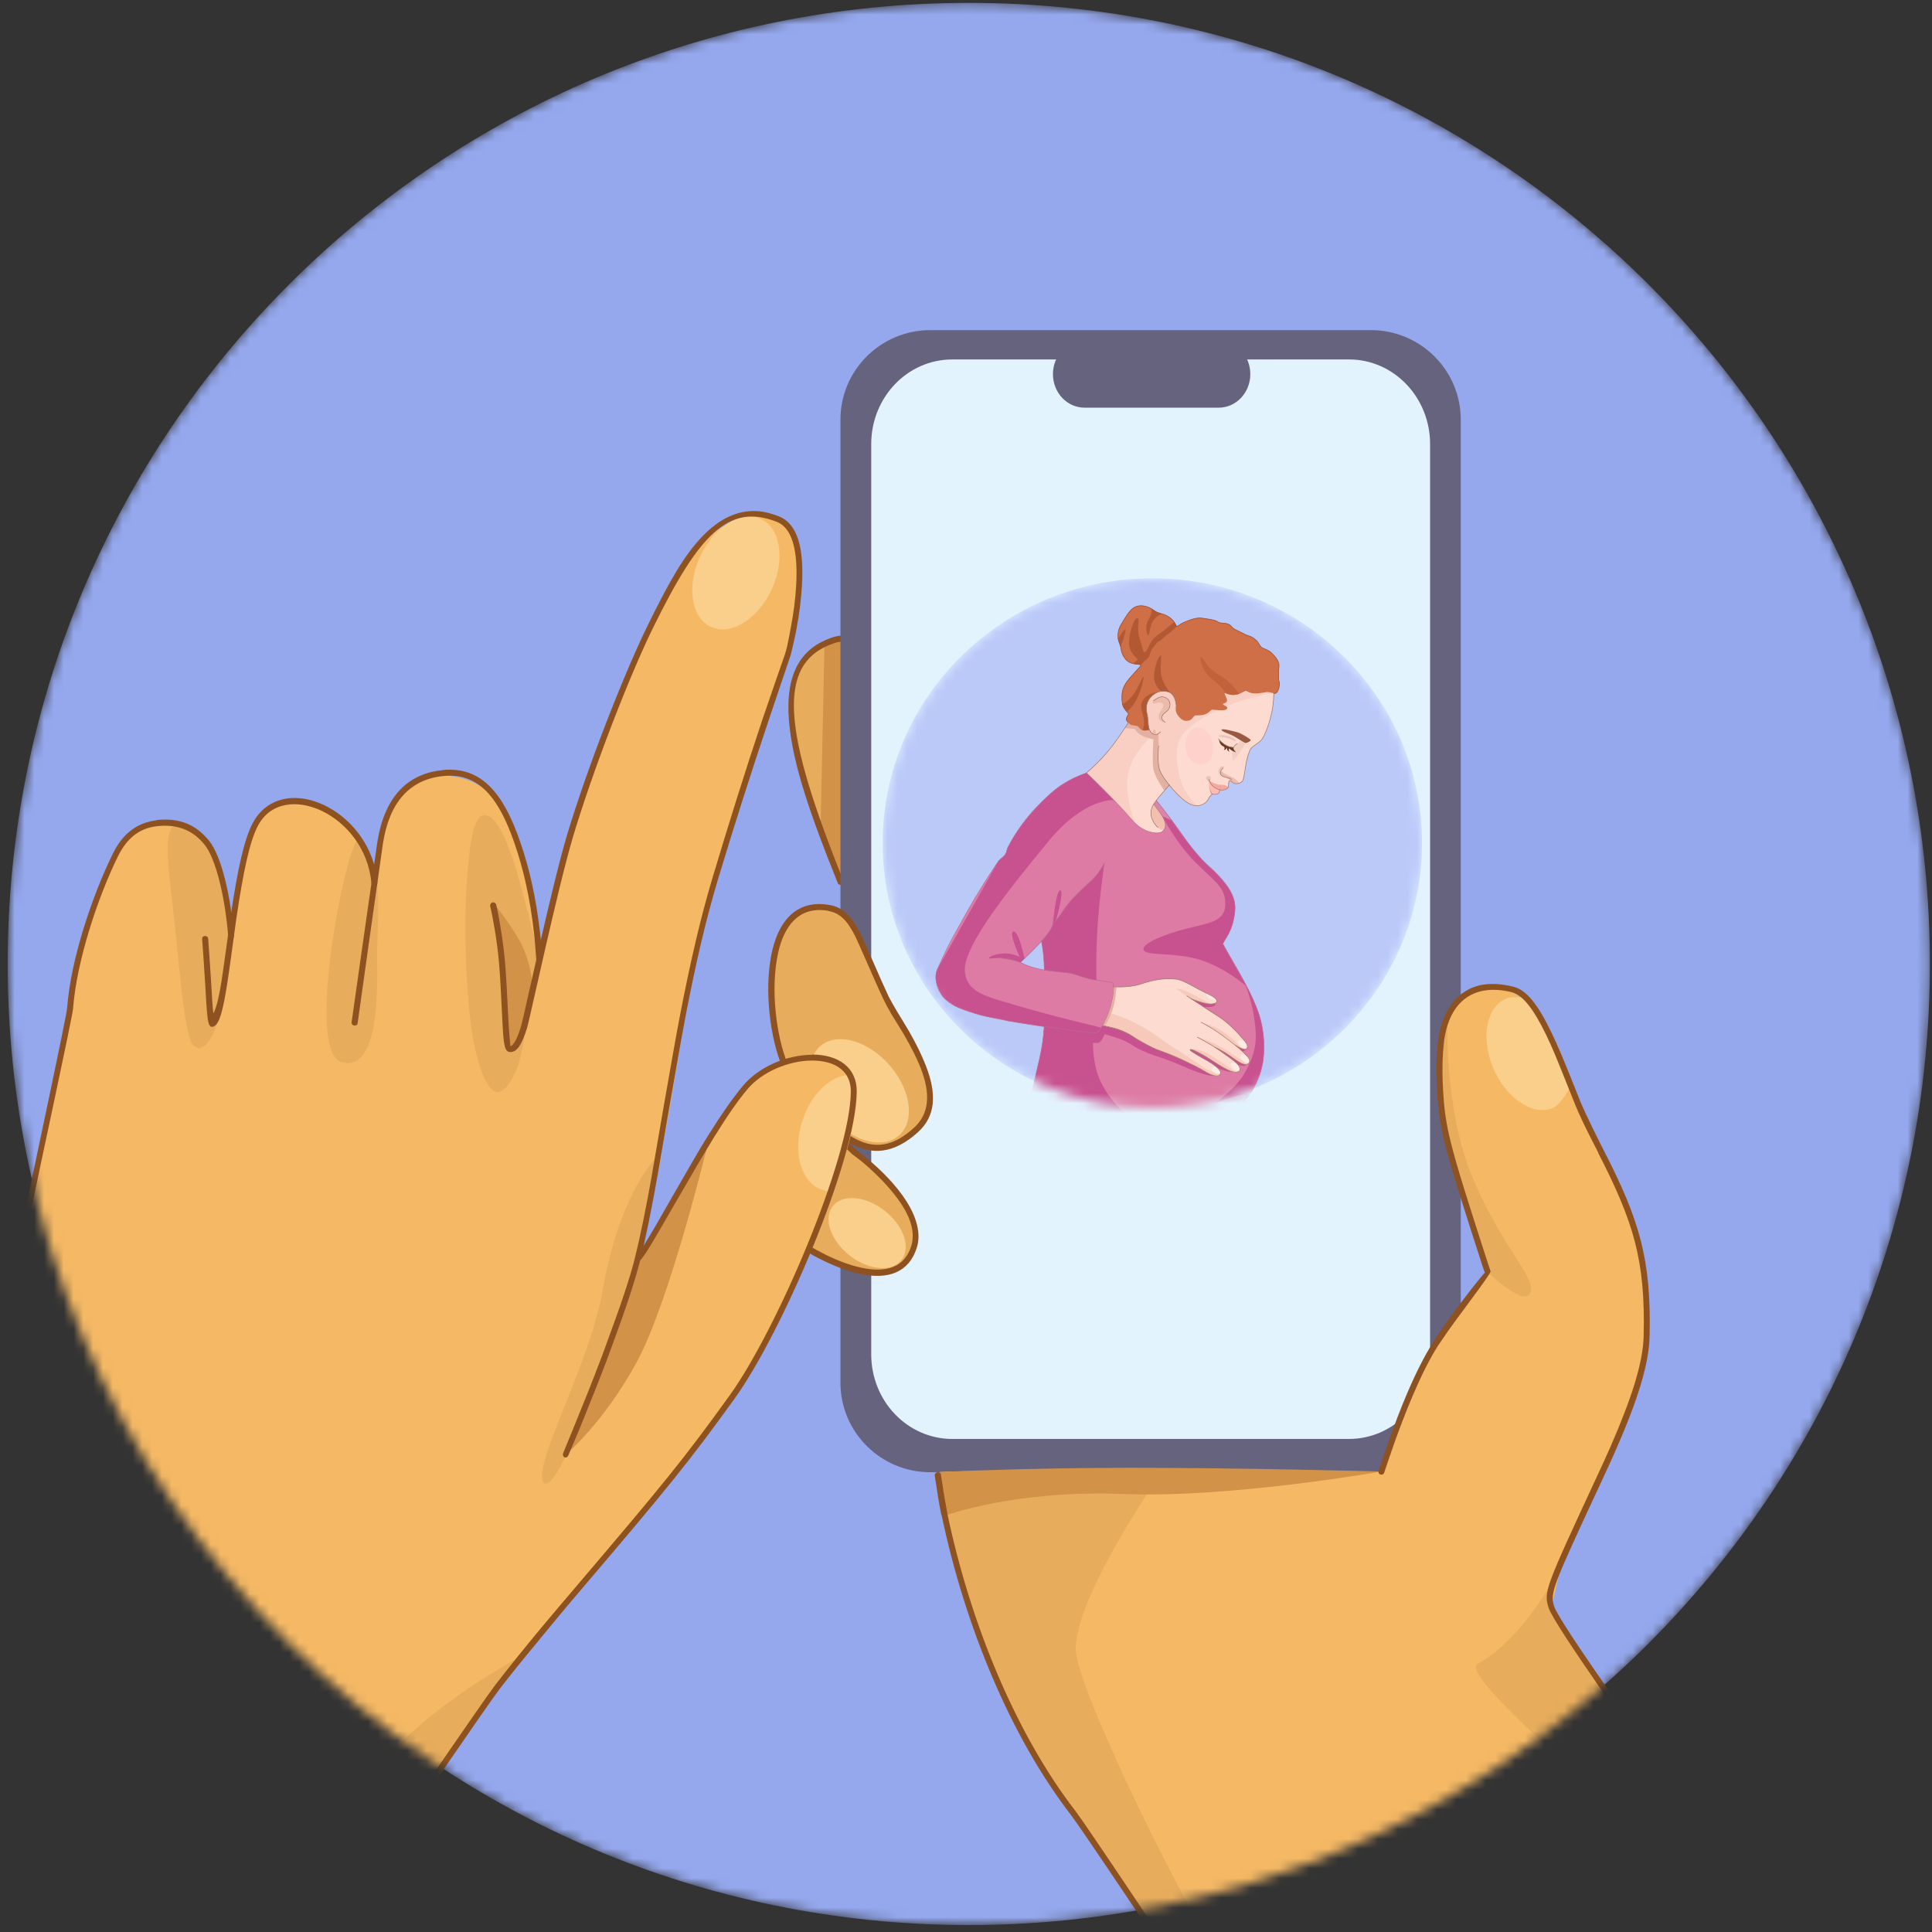 <svg xmlns="http://www.w3.org/2000/svg" width="197" height="197" viewBox="0 0 197 197" fill="none"><rect x="0" y="0" width="197" height="197" fill="#333333" stroke="none"/><mask id="mask0_5724_11853" style="mask-type:alpha" maskUnits="userSpaceOnUse" x="0" y="0" width="197" height="197"><path d="M98.785 196.291C152.909 196.291 196.785 152.415 196.785 98.291C196.785 44.167 152.909 0.291 98.785 0.291C44.661 0.291 0.785 44.167 0.785 98.291C0.785 152.415 44.661 196.291 98.785 196.291Z" fill="#BBC9F9"></path></mask><g mask="url(#mask0_5724_11853)"><path d="M98.785 196.291C152.909 196.291 196.785 152.415 196.785 98.291C196.785 44.167 152.909 0.291 98.785 0.291C44.661 0.291 0.785 44.167 0.785 98.291C0.785 152.415 44.661 196.291 98.785 196.291Z" fill="#95A8EE"></path><path d="M85.697 89.923C82.829 83.229 76.809 68.333 84.885 65.329C86.916 64.569 89.193 65.967 90.806 67.695" fill="#E7AD5C"></path><path d="M83.666 84.651L84.072 65.672L87.261 64.79L86.448 91.075L83.666 84.651Z" fill="#D29349"></path><path d="M84.774 65.035C81.179 66.261 79.924 69.436 80.539 74.377C81.019 78.264 82.533 82.873 85.426 90.046C85.488 90.205 85.648 90.266 85.808 90.193C85.968 90.131 86.066 89.972 86.005 89.813C79.911 74.696 79.025 67.646 85.008 65.599C86.719 65.01 88.492 65.832 90.277 67.744C90.387 67.867 90.572 67.855 90.695 67.744C90.818 67.634 90.855 67.45 90.732 67.328C88.799 65.255 86.768 64.348 84.774 65.023V65.035Z" fill="#8E5220"></path><path d="M139.777 33.661H94.869C89.803 33.661 85.697 37.751 85.697 42.795V140.987C85.697 146.031 89.803 150.12 94.869 150.12H139.777C144.843 150.12 148.949 146.031 148.949 140.987V42.795C148.949 37.751 144.843 33.661 139.777 33.661Z" fill="#66637F"></path><path d="M97.097 36.652H137.562C142.116 36.652 145.822 40.514 145.822 45.283V138.093C145.822 142.862 142.129 146.724 137.562 146.724H97.097C92.53 146.724 88.836 142.862 88.836 138.093V45.283C88.836 40.514 92.53 36.652 97.097 36.652Z" fill="#E3F3FE"></path><path d="M110.589 34.728H124.266C126.051 34.728 127.491 36.261 127.491 38.149C127.491 40.037 126.051 41.569 124.266 41.569H110.589C108.804 41.569 107.364 40.037 107.364 38.149C107.364 36.261 108.804 34.728 110.589 34.728Z" fill="#66637F"></path><path d="M153.676 251.205C153.786 251.426 109.481 184.743 107.105 181.506C100.469 172.483 96.222 153.663 95.804 150.12C95.767 149.826 140.86 150.059 140.86 150.059C140.86 150.059 144.492 140.741 146.105 137.811C147.73 134.881 151.829 129.732 151.829 129.732L147.262 114.406C147.262 114.406 144.972 102.391 150.598 100.896C157.75 98.995 160.471 111.403 160.471 111.403L166.762 125.759C166.762 125.759 168.584 133.679 167.636 138.583C166.122 146.479 159.277 159.131 159.277 159.131L158.218 163.852C158.218 163.852 164.817 173.966 176.179 189.819C187.542 205.671 203.669 227.273 203.669 227.273C203.669 227.273 197.476 243.469 184.981 249.452C172.486 255.435 153.688 251.218 153.688 251.218L153.676 251.205Z" fill="#F5B965"></path><path d="M90.363 101.742C90.363 101.742 93.465 106.29 94.462 110.189C95.016 112.347 94.671 114.223 93.391 115.24C88.208 119.335 84.269 114.983 80.33 109.22C78.779 106.952 77.708 101.031 79.086 96.862C79.911 94.361 81.056 92.093 85.082 92.718C86.103 92.878 85.808 92.767 87.421 95.195C89.452 98.26 90.363 101.742 90.363 101.742Z" fill="#E7AD5C"></path><path d="M87.15 117.508C87.15 117.508 94.585 123.847 93.17 127.169C91.04 132.221 84.528 129.021 80.231 125.968C77.363 123.945 70.174 112.421 78.151 110.925C79.862 110.606 87.15 117.508 87.15 117.508Z" fill="#E7AD5C"></path><path d="M84.478 113.683C86.633 116.258 89.797 117.239 91.545 115.878C93.305 114.517 92.973 111.329 90.831 108.767C88.676 106.192 85.513 105.212 83.764 106.572C82.004 107.933 82.336 111.121 84.478 113.683Z" fill="#F9CF8B"></path><path d="M87.051 128.321C89.095 129.682 91.36 129.621 92.111 128.187C92.862 126.752 91.816 124.509 89.784 123.148C87.741 121.787 85.476 121.848 84.725 123.282C83.974 124.705 85.02 126.961 87.051 128.321Z" fill="#F9CF8B"></path><path d="M152.198 108.755C153.442 111.857 156.15 113.769 158.243 113.021C159.24 112.666 160.225 110.569 160.225 110.569L158.23 106.021L155.842 101.816C155.842 101.816 154.39 101.534 153.725 101.767C151.632 102.514 150.943 105.641 152.198 108.755Z" fill="#F9CF8B"></path><path d="M118.554 149.973C118.554 149.973 109.764 162.429 109.69 168.106C109.641 171.919 120.733 194.674 126.432 203.305C135.345 216.816 153.663 251.193 153.663 251.193C153.663 251.193 141.353 232.349 127.836 212.292C123.059 205.205 118.825 198.585 114.307 191.927C110.429 186.214 106.108 180.354 103.67 175.634C96.973 162.675 95.791 150.12 95.791 150.12L118.554 149.985V149.973Z" fill="#E7AD5C"></path><path d="M151.681 129.695C151.681 129.695 155.645 133.569 156.101 131.657C156.47 130.099 152.703 126.507 149.97 119.605C147.225 112.702 147.582 103.765 147.582 103.765C147.582 103.765 146.413 108.804 147.434 115.289C148.456 121.775 151.681 129.695 151.681 129.695Z" fill="#E7AD5C"></path><path d="M158.92 160.064C158.92 160.064 155.621 166.905 150.672 169.663C149.035 170.583 158.982 179.153 167.07 186.668C183.886 202.288 203.657 227.249 203.657 227.249C203.657 227.249 183.664 200.301 172.302 184.449C164.879 174.089 160.041 167.689 158.416 164.306C157.554 162.516 158.908 160.051 158.908 160.051L158.92 160.064Z" fill="#E7AD5C"></path><path d="M95.791 150.12L96.333 154.559C96.333 154.559 103.412 151.898 114.59 152.34C125.435 152.769 140.848 150.047 140.848 150.047C140.848 150.047 126.383 149.655 115.119 149.667C103.855 149.679 95.791 150.108 95.791 150.108V150.12Z" fill="#D29349"></path><path d="M84.466 92.89C85.611 93.086 86.362 93.809 87.199 95.452C87.544 96.139 89.365 100.405 90.08 101.889C90.289 102.33 90.547 102.821 90.966 103.532C90.99 103.569 91.865 104.966 92.123 105.408C92.899 106.744 93.453 107.835 93.859 108.853C94.918 111.55 94.77 113.573 93.169 115.02C90.978 117.006 89.008 117.202 86.903 115.939C85.205 114.921 83.678 113.254 81.019 109.735C79.689 107.982 78.742 103.299 79.025 99.425C79.357 94.815 81.167 92.289 84.491 92.878L84.466 92.89ZM84.577 92.277C80.797 91.615 78.729 94.484 78.385 99.4C78.101 103.409 79.074 108.203 80.502 110.091C83.21 113.671 84.749 115.412 86.546 116.491C88.885 117.888 91.188 117.619 93.588 115.461C95.422 113.806 95.533 111.55 94.4 108.644C93.982 107.59 93.453 106.474 92.665 105.113C92.406 104.672 91.532 103.225 91.508 103.201C91.101 102.502 90.831 102.048 90.621 101.631C89.919 100.16 88.098 95.894 87.741 95.195C86.83 93.393 85.956 92.522 84.589 92.277H84.577Z" fill="#8E5220"></path><path d="M75.43 111.844C72.045 114.738 76.046 123.381 80.046 126.213C82.533 127.979 85.352 129.389 87.667 129.891C90.597 130.529 92.689 129.72 93.477 127.243C93.711 126.52 93.711 125.76 93.514 124.938C93.145 123.369 92.061 121.702 90.473 120.034C89.784 119.311 89.058 118.649 88.319 118.048C88.061 117.84 87.371 117.276 87.322 117.239L86.743 116.7C86.62 116.589 86.436 116.614 86.325 116.736C86.214 116.859 86.202 117.043 86.325 117.153L86.94 117.729C87.162 117.889 87.507 118.134 87.938 118.49C88.651 119.09 89.341 119.74 90.018 120.439C91.532 122.033 92.603 123.59 92.948 125.036C93.12 125.748 93.108 126.446 92.911 127.072C92.234 129.193 90.449 129.83 87.79 129.254C85.561 128.776 82.878 127.415 80.44 125.686C76.723 123.05 72.906 114.811 75.861 112.274C75.984 112.163 76.009 111.979 75.898 111.857C75.787 111.734 75.565 111.71 75.43 111.82V111.844Z" fill="#8E5220"></path><path d="M151.251 100.393C148.555 100.847 146.954 103.115 146.597 106.413C146.462 107.664 146.425 108.902 146.487 110.201C146.696 115.056 146.979 116.135 151.177 129.131C151.251 129.364 151.337 129.56 151.411 129.781C151.374 129.683 148.161 133.753 146.487 136.291C146.351 136.499 146.24 136.696 146.105 136.904C145.256 138.24 144.369 139.994 143.495 142.041C142.744 143.782 142.067 145.621 141.415 147.485C141.193 148.134 140.602 149.851 140.565 149.973C140.516 150.133 140.59 150.304 140.762 150.353C140.922 150.402 141.095 150.329 141.144 150.157C141.181 150.035 141.759 148.318 141.993 147.668C142.633 145.817 143.335 143.99 144.074 142.262C144.936 140.239 145.785 138.547 146.61 137.247C146.745 137.039 146.893 136.843 147.028 136.634C148.395 134.55 152.076 129.891 151.989 129.622C151.916 129.401 151.829 129.168 151.756 128.935C147.582 116.025 147.311 114.971 147.102 110.201C147.053 108.926 147.09 107.664 147.213 106.45C147.644 102.392 149.995 100.173 154.131 101.166C155.252 101.435 156.384 102.882 157.677 105.567C158.403 107.1 158.576 107.529 160.484 112.31C161.099 113.867 161.69 115.044 162.946 117.484C162.983 117.545 162.946 117.533 162.983 117.594C166.577 124.607 167.784 128.506 167.599 136.217C167.538 138.964 166.368 142.581 164.214 147.521C163.771 148.527 163.291 149.581 162.712 150.819C157.542 161.952 157.406 162.319 157.899 163.925C158.428 165.617 166.565 177.179 180.021 195.655C180.353 196.108 203.324 227.335 203.411 227.458C203.509 227.592 203.694 227.629 203.829 227.531C203.965 227.433 204.001 227.249 203.903 227.114C203.817 226.992 180.808 195.728 180.476 195.275C167.193 177.044 158.97 165.372 158.465 163.778C158.034 162.417 158.342 161.706 163.278 151.101C163.857 149.863 164.337 148.821 164.78 147.803C166.971 142.801 168.141 139.111 168.202 136.267C168.387 128.445 167.193 124.435 163.549 117.337C163.512 117.276 161.653 113.622 161.05 112.089C159.142 107.296 158.945 106.854 158.206 105.31C156.84 102.453 155.658 100.92 154.279 100.602C153.147 100.332 152.137 100.258 151.239 100.406L151.251 100.393Z" fill="#8E5220"></path><path d="M95.583 150.12C95.41 150.145 95.287 150.292 95.312 150.464C95.287 150.292 95.57 152.131 95.656 152.683C95.767 153.345 95.866 153.896 95.964 154.375C95.989 154.497 96.013 154.485 96.038 154.608C98.389 165.764 103.043 177.093 109.198 185.062C110.232 186.398 118.197 198.291 131.246 217.931C131.308 218.029 153.208 251.021 153.368 251.267L153.405 251.071C153.479 251.071 153.43 251.071 153.479 251.071C153.43 251.156 153.356 251.242 153.405 251.34L153.442 251.377C153.442 251.377 153.43 251.377 153.516 251.451L153.984 251.144C153.959 251.058 153.947 251.083 153.947 251.071C153.922 251.009 153.848 251.021 153.799 250.997H153.91C153.91 250.997 131.812 217.723 131.751 217.625C118.665 197.923 110.712 186.03 109.666 184.669C103.572 176.786 98.968 165.556 96.629 154.485C96.604 154.362 96.395 153.222 96.284 152.572C96.198 152.021 95.915 150.182 95.94 150.353C95.915 150.182 95.767 150.096 95.595 150.12H95.583Z" fill="#8E5220"></path><path d="M3.241 241.262C3.13 241.483 48.298 175.241 50.748 172.066C58.466 162.074 65.779 154.841 74.692 142.495C78.299 137.48 88.738 116.209 87.051 110.79C85.71 106.45 79.48 107.553 76.366 110.716C72.685 114.456 66.444 126.998 65.052 128.371C65.052 128.371 66.074 123.822 67.478 117.202C68.561 112.126 69.337 106.082 70.58 99.694C73.448 84.97 79.259 70.466 79.259 70.466C79.259 70.466 84.897 53.559 78.175 52.603C74.987 52.149 69.62 54.417 65.2 66.31C64.782 67.426 59.488 78.631 56.694 90.659C56.053 93.393 55.044 97.733 55.044 97.733C55.044 97.733 53.985 89.8 52.483 85.141C50.957 80.421 47.805 78.778 43.78 79.097C39.04 79.465 38.166 88.807 38.166 88.807C38.166 88.807 35.987 82.469 31.629 81.942C26.631 81.341 25.634 84.982 25.634 84.982C25.634 84.982 24.76 88.047 24.083 91.75C23.073 97.316 22.704 105.162 21.658 104.414C20.624 103.667 23.554 95.342 22.015 87.9C20.944 82.714 14.604 84.148 14.604 84.148C14.604 84.148 12.326 85.706 11.145 88.207C8.855 93.062 7.131 102.821 7.131 102.821C7.131 102.821 3.45 120.512 1.345 131.375C-0.698 141.918 -1.314 153.909 -1.314 153.909C-1.314 153.909 -7.912 164.023 -19.275 179.876C-30.637 195.728 -46.764 217.331 -46.764 217.331C-46.764 217.331 -40.572 233.526 -28.077 239.509C-15.582 245.492 3.217 241.275 3.217 241.275L3.241 241.262Z" fill="#F5B965"></path><path d="M57.728 148.294C57.174 149.643 55.709 152.291 55.315 150.906C54.687 148.699 60.239 138.694 61.458 131.522C62.701 124.178 65.644 118.723 67.478 117.656C67.588 117.595 65.163 127.955 65.163 127.955C65.163 127.955 60.128 142.434 57.74 148.294H57.728Z" fill="#E7AD5C"></path><path d="M53.345 168.78C53.345 168.78 40.136 175.621 36.75 183.345C30.78 196.93 18.112 215.295 10.763 224.846C2.995 234.936 -3.518 242.292 -3.518 242.292L3.253 241.25C3.253 241.25 15.871 222.688 18.038 219.635C21.805 214.339 38.917 189.255 44.949 180.415C46.266 178.478 53.357 168.768 53.357 168.768L53.345 168.78Z" fill="#E7AD5C"></path><path d="M2.478 125.49C4.878 128.726 2.232 141.82 3.389 146.602C6.22 158.359 4.706 158.923 1.419 164.023C-5.955 175.499 -45.792 217.073 -46.74 217.306C-47.318 217.453 -24.372 186.913 -20.814 181.997C-15.927 175.241 -1.56 154.681 -1.289 153.884C-0.255 150.733 -0.477 142.666 0.459 137.063" fill="#E7AD5C"></path><path d="M53.69 103.63C53.69 103.63 53.444 109.76 51.129 111.256C49.898 112.052 48.532 108.73 47.99 104.267C47.461 99.939 47.288 93.858 47.608 89.8C47.867 86.429 48.224 81.978 50.07 83.364C51.092 84.136 52.028 86.662 52.606 88.574C53.628 91.983 54.958 97.585 54.958 97.585L53.69 103.617V103.63Z" fill="#E7AD5C"></path><path d="M37.957 88.231C38.781 89.052 38.535 93.932 38.461 96.678C38.4 99.081 39.102 109.331 34.879 108.326C30.952 107.394 35.408 85.607 36.553 85.607" fill="#E7AD5C"></path><path d="M22.248 103.434C22.248 104.88 20.857 107.847 19.663 106.535C18.728 105.506 18.186 97.132 17.546 91.835C16.967 87.079 16.783 84.062 18.1 84.136C19.589 84.222 21.941 86.171 22.322 88.121C22.753 90.278 23.43 92.424 23.504 94.618" fill="#E7AD5C"></path><path d="M72.168 116.663C72.168 116.663 68.278 132.797 64.88 138.976C61.495 145.155 57.727 148.282 57.727 148.282L65.065 128.334L72.168 116.65V116.663Z" fill="#D29349"></path><path d="M54.318 101.006C54.318 101.006 54.367 99.045 53.345 96.642C52.68 95.072 50.624 92.461 50.624 92.461C50.624 92.461 51.166 96.58 51.425 100.344C51.634 103.446 51.486 106.241 52.003 106.805C53.148 108.068 54.318 100.994 54.318 100.994V101.006Z" fill="#D29349"></path><path d="M71.281 56.98C72.599 53.903 75.344 52.051 77.412 52.848C79.493 53.645 80.108 56.784 78.791 59.861C77.474 62.938 74.728 64.79 72.66 63.993C70.58 63.196 69.964 60.057 71.281 56.98Z" fill="#F9CF8B"></path><path d="M81.733 114.579C82.534 111.746 84.552 109.724 86.498 109.625C86.67 109.625 87.052 110.594 87.052 112.163C87.052 113.009 86.941 114.039 86.621 115.167C85.796 118.06 84.7 121.273 84.651 121.432C84.577 121.64 84.208 121.408 83.986 121.358C81.832 120.831 80.81 117.791 81.721 114.566L81.733 114.579Z" fill="#F9CF8B"></path><path d="M82.816 107.553C80.231 107.553 77.4 108.767 75.775 110.691C74.753 111.905 73.583 113.585 72.229 115.743C71.7 116.589 71.158 117.496 70.58 118.501C69.681 120.034 66.751 125.171 67.034 124.668C65.865 126.703 65.188 127.77 64.843 128.113C64.72 128.236 64.72 128.42 64.843 128.53C64.966 128.653 65.151 128.653 65.261 128.53C65.668 128.125 66.32 127.071 67.527 124.962C67.243 125.465 70.21 120.316 71.109 118.795C71.7 117.802 72.242 116.871 72.759 116.037C74.088 113.891 75.221 112.236 76.218 111.059C77.72 109.282 80.391 108.154 82.792 108.141C85.241 108.141 86.78 109.269 86.756 111.317C86.694 118.146 79.172 135.665 74.408 142.274C69.743 148.747 67.748 151.199 58.552 162C57.186 163.606 56.115 164.869 55.093 166.095C53.419 168.118 51.917 169.969 50.477 171.845C49.43 173.194 40.973 185.503 26.779 206.247C26.73 206.321 3.192 240.796 3.081 240.956H3.229C3.13 240.956 3.056 240.956 2.995 241.029C2.995 241.041 2.97 241.054 2.958 241.066C2.958 241.078 2.921 241.091 2.921 241.103L2.995 241.409C3.463 241.409 3.45 241.409 3.463 241.409L3.499 241.336C3.561 241.213 3.475 241.078 3.389 240.992H3.463C3.524 241.323 3.512 241.323 3.499 241.336C3.61 241.189 27.222 206.664 27.271 206.59C41.441 185.895 49.935 173.525 50.969 172.188C52.409 170.325 53.911 168.498 55.585 166.475C56.607 165.249 57.641 163.974 59.008 162.38C68.216 151.567 70.223 149.103 74.901 142.617C79.726 135.923 87.297 118.293 87.359 111.317C87.383 108.877 85.537 107.528 82.779 107.528L82.816 107.553Z" fill="#8E5220"></path><path d="M45.232 78.521C41.392 78.852 39.151 81.451 38.462 85.95C38.228 87.52 35.876 104.046 35.852 104.23C35.827 104.402 35.95 104.549 36.123 104.574C36.295 104.598 36.443 104.512 36.467 104.341C36.492 104.157 38.806 87.63 39.04 86.061C39.68 81.819 41.785 79.428 45.306 79.121C48.815 78.815 50.858 81.328 52.459 85.975C53.382 88.648 54.059 91.627 54.453 95.17C54.539 95.881 54.601 96.776 54.687 97.929C54.699 98.1 54.859 98.211 55.032 98.198C55.204 98.186 55.315 98.027 55.302 97.855C55.216 96.703 55.155 95.857 55.069 95.133C54.662 91.541 53.973 88.501 53.025 85.791C51.338 80.899 49.11 78.177 45.22 78.508L45.232 78.521Z" fill="#8E5220"></path><path d="M77.314 52.125C75.221 51.966 73.313 52.897 71.54 54.773C69.743 56.686 68.315 59.138 66 63.858C63.637 68.701 59.907 78.178 57.801 85.203C56.25 90.401 53.382 103.814 53.148 104.586C52.717 106.008 52.323 106.67 52.028 106.658C52.065 106.658 51.917 105.628 51.831 103.863C51.585 98.701 51.498 97.439 51.068 94.741C50.932 93.883 50.784 93.037 50.6 92.252C50.563 92.093 50.378 91.983 50.218 92.019C50.058 92.056 49.947 92.24 49.984 92.4C50.169 93.172 50.304 93.969 50.452 94.815C50.883 97.475 50.969 98.75 51.215 103.9C51.351 106.683 51.449 107.247 52.028 107.271C52.754 107.296 53.234 106.45 53.764 104.746C54.01 103.936 56.878 90.536 58.417 85.362C60.51 78.374 64.178 68.946 66.529 64.14C71.269 54.467 74.273 51.267 79.222 53.216C80.797 53.841 81.388 56.195 81.179 59.726C81.105 61.075 80.921 62.509 80.637 63.98C80.514 64.667 80.391 65.341 80.256 65.93C80.17 66.285 80.096 66.518 80.059 66.653C80.034 66.715 78.36 71.545 77.744 73.359C76.009 78.546 74.285 84.05 72.623 89.604C71.429 93.601 70.395 98.076 69.349 103.471C68.61 107.283 66.37 120.365 66.505 119.642C65.853 123.295 65.299 126.029 64.732 128.297C64.24 130.296 63.267 133.152 61.962 136.683C61.741 137.296 61.519 137.922 61.273 138.559C60.436 140.766 59.525 143.046 58.614 145.265C58.294 146.038 57.481 148.036 57.42 148.183C57.358 148.343 57.42 148.539 57.568 148.6C57.727 148.661 57.888 148.563 57.949 148.404C58.011 148.257 58.86 146.271 59.18 145.486C60.079 143.267 60.99 140.999 61.839 138.78C62.085 138.13 62.307 137.517 62.529 136.904C63.846 133.349 64.794 130.455 65.299 128.432C65.865 126.14 66.419 123.406 67.071 119.74C66.948 120.451 69.189 107.381 69.915 103.569C70.949 98.186 71.995 93.711 73.189 89.739C74.851 84.198 76.612 78.717 78.348 73.531C78.951 71.717 80.588 66.911 80.613 66.825C80.662 66.665 80.724 66.383 80.81 66.016C80.945 65.415 81.105 64.765 81.228 64.066C81.511 62.571 81.684 61.112 81.77 59.739C81.992 55.95 81.351 53.412 79.419 52.652C78.668 52.358 77.966 52.174 77.264 52.113L77.314 52.125Z" fill="#8E5220"></path><path d="M15.958 83.646C13.791 83.903 12.425 85.178 11.502 87.054C9.446 91.235 7.217 97.769 6.848 102.759C6.787 103.642 3.549 118.71 2.921 121.763C2.392 124.349 1.887 126.789 1.456 129.119C1.111 130.958 0.804 132.699 0.533 134.366C-0.07 138.032 -0.218 139.859 -0.698 146.896C-0.957 150.684 -1.166 152.462 -1.585 153.786C-2.077 155.368 -10.313 167.088 -23.596 185.319C-23.928 185.773 -46.9 216.999 -46.986 217.122C-47.084 217.257 -47.047 217.441 -46.912 217.539C-46.777 217.637 -46.592 217.637 -46.493 217.502C-46.407 217.38 -23.436 186.116 -23.103 185.662C-9.648 167.186 -1.511 155.674 -0.981 153.982C-0.538 152.585 -0.354 150.782 -0.095 146.933C0.373 139.92 0.533 138.118 1.136 134.476C1.407 132.809 1.715 131.056 2.059 129.229C2.49 126.9 2.958 124.46 3.487 121.873C4.091 118.906 7.377 103.765 7.451 102.833C7.821 97.941 10 91.431 12.031 87.311C12.88 85.607 14.074 84.467 15.995 84.246C18.112 84.001 19.7 84.675 20.882 86.159C21.978 87.544 22.926 91.284 23.27 95.465C23.283 95.636 23.406 95.783 23.578 95.771C23.75 95.759 23.861 95.599 23.849 95.428C23.504 91.124 22.544 87.287 21.35 85.767C20.045 84.112 18.297 83.351 15.958 83.621V83.646Z" fill="#8E5220"></path><path d="M30.878 81.427C28.81 81.132 26.84 81.892 25.757 83.952C24.883 85.632 24.218 88.636 23.492 93.613C23.418 94.104 22.766 98.959 22.569 100.16C22.249 102.134 22.002 102.857 21.756 103.336C21.719 103.005 21.682 102.674 21.645 102.11C21.67 102.416 21.362 97.377 21.227 95.71C21.215 95.538 21.055 95.428 20.882 95.44C20.71 95.452 20.599 95.575 20.611 95.746C20.747 97.402 21.055 102.49 21.03 102.183C21.079 102.968 21.128 103.495 21.178 103.875C21.215 104.096 21.251 104.255 21.288 104.378C21.375 104.635 21.535 104.795 21.83 104.647C22.372 104.365 22.729 103.103 23.172 100.283C23.369 99.081 24.021 94.177 24.095 93.687C24.822 88.783 25.462 85.816 26.286 84.222C28.822 79.355 37.255 83.033 37.871 90.046C37.883 90.217 38.043 90.328 38.215 90.315C38.388 90.303 38.498 90.144 38.486 89.972C38.068 85.252 34.325 81.917 30.866 81.427H30.878Z" fill="#8E5220"></path><path d="M99.974 75.532C97.856 76.156 95.968 77.5 94.699 80.012C90.56 88.168 96.855 96.519 104.562 101.825C115.304 109.213 125.861 109.87 127.404 109.304C128.948 108.738 136.031 100.764 138.542 87.959C140.347 78.771 138.999 68.408 130.327 65.475C119.662 61.857 115.641 78.057 114.804 78.415C113.966 78.773 106.347 73.653 99.974 75.532Z" fill="#E15F5F"></path><mask id="mask1_5724_11853" style="mask-type:alpha" maskUnits="userSpaceOnUse" x="90" y="58" width="55" height="55"><ellipse cx="117.5" cy="85.965" rx="27.5" ry="27" fill="#BBC9F9"></ellipse></mask><g mask="url(#mask1_5724_11853)"><ellipse cx="117.5" cy="85.965" rx="27.5" ry="27" fill="#BBC9F9"></ellipse><path d="M117.896 81.632C117.896 81.632 118.543 82.358 119.752 84.017C120.627 85.217 121.759 86.978 122.993 88.086C125.014 89.902 126.064 91.278 125.919 92.881C125.708 95.186 124.648 95.97 124.708 96.273C124.767 96.566 127.718 101.089 128.467 103.753C128.977 105.569 129.086 107.764 128.418 109.676C127.461 112.414 125.358 113.659 125.358 113.659L115.575 118.225L106.053 112.066C106.053 112.066 105.802 111.987 105.58 111.888C105.359 111.791 105.169 111.675 105.169 111.675C105.169 111.675 105.303 111.011 105.522 110.032C105.74 109.053 105.891 108.554 106.042 107.757C106.376 106.008 106.473 104.674 106.473 104.674L106.486 98.907C106.486 98.907 106.475 98.128 106.403 97.392C106.332 96.656 106.2 95.966 106.2 95.966C106.2 95.966 105.743 96.465 105.205 97.007C104.667 97.55 104.047 98.134 104.047 98.134C104.047 98.134 104.717 98.46 105.385 98.663C106.052 98.866 106.72 98.945 106.72 98.945L106.505 104.678L101.194 103.772C101.194 103.772 99.807 103.447 98.646 103.085C97.635 102.771 97.259 102.498 97.259 102.498C97.259 102.498 96.231 101.972 95.901 101.257C95.585 100.577 95.171 99.75 95.712 98.562C96.254 97.374 96.874 96.175 96.874 96.175C96.874 96.175 98.185 93.677 99.41 91.597C100.636 89.517 101.777 87.856 101.777 87.856L102.478 87.163C102.478 87.163 102.561 87.035 102.624 86.863C102.686 86.692 102.726 86.478 102.726 86.478C102.726 86.478 104.086 83.65 106.351 81.642C107.071 81.004 107.753 80.353 108.431 79.926C109.714 79.118 110.798 78.814 110.798 78.814L117.895 81.629L117.896 81.632Z" fill="#DE7BA4"></path><path d="M106.2 95.966C106.2 95.966 106.327 96.617 106.4 97.353C106.47 98.089 106.486 98.907 106.486 98.907C106.486 98.907 107.802 99.087 108.804 99.186C109.434 99.249 110.18 99.554 110.18 99.554C110.18 99.554 110.814 99.742 111.22 99.836C111.627 99.929 111.808 99.931 111.808 99.931C111.808 99.931 111.771 98.872 111.798 97.327C111.813 96.459 111.848 95.437 111.92 94.362C112.122 91.373 112.615 87.977 112.615 87.977C112.615 87.977 112.417 88.546 111.544 89.531C111.183 89.938 110.85 90.156 110.245 90.753C109.64 91.35 109.125 91.919 109.125 91.919C109.125 91.919 108.637 92.529 108.176 93.202C107.758 93.814 107.45 94.04 107.45 94.04C107.45 94.04 107.359 94.426 107.046 94.908C106.733 95.39 106.2 95.965 106.2 95.965V95.966Z" fill="#C8528F"></path><path d="M106.471 104.676C106.471 104.676 106.416 106.397 105.967 108.095C105.795 108.747 105.669 109.396 105.535 109.969C105.312 110.911 105.131 111.628 105.166 111.676C105.341 111.91 107.485 112.6 110.037 113.2C112.589 113.799 115.374 114.072 115.374 114.072C115.374 114.072 112.507 112.03 111.76 108.969C111.415 107.554 111.415 106.321 111.479 105.526C111.485 105.452 111.498 105.315 111.498 105.315C111.498 105.315 111.628 105.433 111.826 105.3C112.024 105.166 112.292 104.781 112.292 104.781C112.292 104.781 106.902 103.504 103.468 102.467C100.625 101.608 98.532 101.231 98.382 98.992C98.206 96.365 103.374 90.08 106.969 85.716C110.564 81.352 113.561 81.579 113.561 81.579L110.797 78.816C110.797 78.816 108.716 79.39 106.697 81.31C105.707 82.251 104.665 83.44 103.928 84.486C103.162 85.572 102.722 86.497 102.722 86.497C102.722 86.497 102.682 86.728 102.611 86.91C102.539 87.091 102.436 87.223 102.436 87.223L101.826 87.78L95.618 98.759C95.618 98.759 95.268 99.284 95.459 100.068C95.648 100.849 96.057 101.495 96.057 101.495C96.057 101.495 96.129 101.732 96.528 101.989C96.926 102.245 97.425 102.589 97.425 102.589C97.425 102.589 98.093 102.887 99.06 103.222C99.675 103.434 100.268 103.64 101.057 103.744C102.118 103.884 102.782 104.116 102.782 104.116L106.471 104.676Z" fill="#C8528F"></path><path d="M121.485 113.834C121.485 113.834 125.271 112.103 126.804 109.594C128.337 107.085 128.112 105.477 127.893 103.879C127.563 101.467 126.734 99.866 126.734 99.866C126.734 99.866 128.081 102.076 128.583 104.208C129.086 106.341 128.747 108.397 128.747 108.397C128.747 108.397 128.362 110.17 127.514 111.485C126.667 112.801 125.356 113.659 125.356 113.659L121.485 113.834Z" fill="#C8528F"></path><path d="M104.047 98.135L104.4 97.798C104.4 97.798 103.561 97.251 102.679 97.223C101.796 97.195 100.868 97.469 100.868 97.688C100.868 97.85 101.431 97.594 102.226 97.706C103.021 97.817 104.048 98.134 104.048 98.134L104.047 98.135Z" fill="#C8528F"></path><path d="M107.335 94.369C107.335 94.369 107.661 90.748 108.109 90.793C108.557 90.838 107.676 93.854 107.676 93.854C107.676 93.854 107.553 93.922 107.467 94.05C107.381 94.178 107.335 94.369 107.335 94.369Z" fill="#C8528F"></path><path d="M104.17 98.016C104.17 98.016 102.749 95.024 103.349 94.98C103.904 94.94 104.465 97.734 104.465 97.734L104.17 98.016Z" fill="#C8528F"></path><path d="M118.39 83.025C118.39 83.025 119.903 85.94 121.876 87.916C123.89 89.933 124.943 90.457 124.941 92.181C124.939 93.996 123.229 94.115 121.086 94.662C118.341 95.362 116.31 96.311 116.624 96.891C116.966 97.521 120.03 97.04 122.656 97.969C125.282 98.899 127.128 100.611 127.128 100.611C127.128 100.611 124.745 96.376 124.707 96.273C124.64 96.089 125.255 95.404 125.558 94.555C125.861 93.707 125.918 92.881 125.918 92.881C125.918 92.881 125.992 92.319 125.804 91.701C125.616 91.083 125.163 90.406 125.163 90.406C125.163 90.406 124.685 89.766 124.142 89.186C123.599 88.606 122.991 88.086 122.991 88.086C122.991 88.086 122.038 87.093 121.112 85.918C120.186 84.744 119.288 83.388 119.288 83.388L118.39 83.024V83.025Z" fill="#C8528F"></path><path d="M106.471 104.676L106.308 106.353C106.308 106.353 107.462 106.276 108.62 106.24C110.097 106.195 111.648 106.375 111.909 106.351C112.365 106.311 112.618 105.459 112.618 105.459C112.618 105.459 114.401 105.889 115.223 106.43C117.002 107.604 118.218 107.652 120.278 108.571C122.338 109.49 123.93 110.018 124.23 109.499C124.629 108.809 120.216 107.162 120.216 107.162C120.216 107.162 125.448 109.809 125.85 109.215C126.189 108.716 125.253 108.197 125.253 108.197C125.253 108.197 126.469 108.777 126.959 108.667C127.45 108.557 125.914 106.947 125.914 106.947C125.914 106.947 126.929 107.445 126.985 107.002C127.144 105.772 121.702 102.562 121.702 102.562C121.702 102.562 124.157 102.99 123.897 102.305C123.669 101.7 121.519 101.339 121.519 101.339L113.137 102.888L112.42 104.576C112.42 104.576 112.156 105.054 111.921 105.244C111.687 105.434 111.482 105.336 111.482 105.336L106.474 104.676H106.471Z" fill="#C8528F"></path><path d="M117.896 81.632L117.648 81.99L118.521 83.228L119.488 83.66L117.896 81.632Z" fill="#D886AB"></path><path d="M124.708 96.211C124.708 96.211 123.481 96.661 122.057 96.793C120.14 96.97 117.88 96.834 117.896 96.741C117.913 96.637 122.359 96.446 123.638 95.871C124.292 95.576 125.426 94.887 125.426 94.887L124.707 96.211H124.708Z" fill="#C8528F"></path><path d="M125.355 113.661C125.355 113.661 125.804 113.357 126.178 113.028C126.552 112.699 127.359 111.903 126.97 111.658C126.46 111.338 122.523 113.27 119.146 113.477C114.149 113.783 110.262 113.251 110.262 113.251L115.375 114.072L119.657 114.69L125.355 113.659V113.661Z" fill="#D886AB"></path><path d="M115.06 73.662C115.06 73.662 114.059 75.317 112.95 76.639C111.841 77.961 110.799 78.817 110.799 78.817C110.799 78.817 111.612 79.593 112.523 80.511C113.434 81.429 114.443 82.489 114.443 82.489C114.443 82.489 114.784 82.877 115.149 83.282C115.554 83.734 116.011 84.222 116.539 84.535C117.714 85.23 118.476 84.826 118.476 84.826C118.476 84.826 119.087 84.277 118.719 83.632C118.305 82.903 117.664 81.982 117.664 81.982L117.898 81.633L119.245 80.051L119.097 74.87L115.062 73.663L115.06 73.662Z" fill="#FEDBD0"></path><path d="M118.548 70.484C118.21 70.496 117.836 70.602 117.546 70.869C117.215 71.174 116.702 71.776 116.942 72.695C117.159 73.525 116.974 74.154 117.343 74.649C117.719 75.153 118.194 74.756 118.194 74.756C118.194 74.756 118.186 74.988 118.178 75.35C118.172 75.658 118.142 76.07 118.142 76.07C118.142 76.07 117.942 77.766 118.279 78.615C118.434 79.006 119.596 80.764 120.827 81.674C121.355 82.065 121.937 82.297 122.492 82.079C123.133 81.826 123.161 81.521 123.31 81.3C123.46 81.079 123.663 80.959 123.663 80.959C123.663 80.959 123.938 81.077 124.193 80.925C124.4 80.802 124.362 80.533 124.362 80.533C124.362 80.533 124.938 80.692 125.233 80.281C125.333 80.142 125.2 79.651 125.393 79.609C125.553 79.576 125.646 79.86 125.912 79.906C126.278 79.969 126.624 79.81 126.742 79.539C126.842 79.308 126.971 78.396 127.044 77.911C127.116 77.425 127.37 76.588 127.525 76.371C127.772 76.027 128.145 75.925 128.584 75.496C128.907 75.18 129.413 73.873 129.662 72.721C129.896 71.636 129.879 70.696 129.879 70.696C129.879 70.696 128.2 69.06 125.712 69.355C123.224 69.649 119.926 71.872 119.926 71.872C119.926 71.872 119.878 70.993 119.334 70.64C119.188 70.546 118.884 70.47 118.546 70.485L118.548 70.484Z" fill="#FEDBD0"></path><path d="M118.753 99.822C117.785 99.876 117.05 100.102 116.273 100.349C115.023 100.745 113.549 100.616 113.549 100.616C113.549 100.616 113.561 101.507 113.216 102.618C112.912 103.602 112.413 104.576 112.413 104.576C112.413 104.576 113.522 104.735 114.445 105.121C115.37 105.507 115.512 105.75 116.341 106.2C117.17 106.651 117.616 106.914 118.592 107.249C119.761 107.651 121.084 108.321 121.084 108.321C121.084 108.321 122.128 108.804 122.876 109.263C123.669 109.749 124.332 109.876 124.462 109.46C124.55 109.181 124.028 108.687 123.167 108.195C122.307 107.704 121.291 107.137 121.348 107.031C121.434 106.875 122.585 107.472 123.633 108.172C124.382 108.673 125.178 109.121 125.548 109.241C126.024 109.394 126.575 109.353 126.419 108.888C126.246 108.373 125.57 107.991 124.462 107.186C124.303 107.071 124.142 106.97 123.981 106.863L124.031 106.856C124.23 106.945 124.804 107.212 125.441 107.687C125.966 108.079 126.57 108.449 126.766 108.504C127.312 108.653 127.666 108.273 127.214 107.755C126.874 107.364 126.458 106.994 125.968 106.597H125.979C125.979 106.597 126.716 107.057 126.984 107.002C127.252 106.946 127.313 106.574 126.827 106.038C126.456 105.628 125.541 104.482 124.263 103.665C123.147 102.95 121.953 102.165 121.504 101.87C121.615 101.912 122.534 102.252 123.053 102.341C123.723 102.456 124.316 102.282 124 101.896C123.691 101.516 123.093 101.35 122.227 100.873C121.277 100.349 120.437 99.873 119.808 99.831C119.425 99.805 119.077 99.806 118.754 99.824L118.753 99.822Z" fill="#FEDBD0"></path><path d="M110.798 78.816C110.798 78.816 112.277 80.236 113.514 81.522C114.75 82.808 115.744 83.959 115.744 83.959C115.744 83.959 114.565 80.992 115.032 78.847C115.499 76.704 117.584 74.856 117.584 74.856L115.058 73.661C115.058 73.661 114.014 75.35 112.949 76.637C111.884 77.926 110.798 78.815 110.798 78.815V78.816Z" fill="#F8CFC2"></path><path d="M115.059 73.662L114.697 74.234L115.721 74.337C115.721 74.337 115.926 74.731 116.398 74.994C116.871 75.256 117.611 75.384 117.611 75.384C117.611 75.384 117.45 77.817 117.628 78.519C117.864 79.447 118.731 80.615 118.731 80.615L119.585 79.748L118.329 74.633L117.124 74.152L115.058 73.662H115.059Z" fill="#E3B1A2"></path><path d="M124.656 79.144C124.656 79.144 124.172 78.941 124.25 78.576C124.352 78.096 124.763 78.065 124.831 78.165C124.876 78.232 124.511 78.483 124.461 78.695C124.404 78.94 124.656 79.145 124.656 79.145V79.144Z" fill="#EBC3B6"></path><path d="M119.927 71.87C119.927 71.87 120.493 69.768 118.278 70.09C116.683 70.321 116.882 72.188 116.882 72.188C116.882 72.188 116.955 74.035 117.342 74.648C117.658 75.148 118.122 74.804 118.122 74.804L118.141 76.069C118.141 76.069 117.982 77.473 118.162 78.187C118.413 79.187 119.242 80.048 119.242 80.048C119.242 80.048 119.97 80.991 120.655 81.536C121.459 82.176 122.033 82.159 122.033 82.159C122.033 82.159 120.684 80.964 120.254 79.072C119.823 77.181 119.895 75.737 120.71 74.767C121.494 73.834 122.746 73.05 125.041 72.03C127.336 71.012 129.892 70.692 129.892 70.692C129.892 70.692 128.435 69.315 125.945 69.609C123.454 69.903 119.926 71.868 119.926 71.868L119.927 71.87Z" fill="#F8CFC2"></path><path d="M124.506 78.562C124.506 78.562 124.763 78.896 125.299 79.1C126.053 79.389 126.381 79.862 126.381 79.862C126.381 79.862 126.162 79.968 125.915 79.905C125.668 79.841 125.68 79.758 125.499 79.631C125.318 79.502 125.404 79.533 125.19 79.394C124.976 79.256 124.662 79.202 124.536 79.053C124.314 78.792 124.505 78.562 124.505 78.562H124.506Z" fill="#EABAAB"></path><path d="M125.679 76.275C125.679 76.275 125.567 77.496 125.732 77.556C125.895 77.617 127.088 75.687 127.088 75.687L126.508 75.492C126.508 75.492 126.372 75.693 126.161 75.836C125.938 75.987 125.785 76.208 125.785 76.208" fill="#F3CEC2"></path><path d="M124.255 75.035C124.248 75.102 124.636 75.137 125.103 75.242C125.568 75.346 125.956 75.623 125.997 75.567C126.088 75.443 125.582 75.145 125.153 75.033C124.724 74.92 124.265 74.945 124.255 75.035Z" fill="#EBC3B6"></path><path d="M123.346 79.703C123.23 79.747 122.944 79.453 122.964 79.31C122.985 79.168 123.296 79.064 123.391 79.162C123.487 79.26 123.462 79.658 123.345 79.702L123.346 79.703Z" fill="#EBC3B6"></path><path d="M117.524 71.679C117.594 71.871 118.471 71.402 118.602 71.813C118.732 72.224 118.1 72.6 118.132 73.11C118.164 73.621 118.808 73.653 118.808 73.653C118.808 73.653 118.381 73.373 118.489 73.044C118.597 72.715 119.082 72.412 119.082 72.412C119.082 72.412 119.621 71.732 119.05 71.263C118.356 70.694 117.455 71.488 117.524 71.68V71.679Z" fill="#EABAAB"></path><path d="M123.548 81.043C123.548 81.043 123.464 80.917 123.4 80.711C123.336 80.504 123.285 80.144 123.285 80.144L123.663 80.96L123.546 81.043H123.548Z" fill="#D29D8D"></path><path d="M117.648 81.99C117.648 81.99 117.281 82.623 117.394 83.22C117.491 83.723 117.722 84.073 118.076 84.385C118.528 84.785 118.731 84.546 118.731 84.546C118.731 84.546 118.939 84.251 118.749 83.721C118.516 83.068 117.648 81.99 117.648 81.99Z" fill="#F3C0B0"></path><path d="M112.413 104.576L113.016 103.236C113.016 103.236 114.848 103.749 116.561 104.741C118.274 105.733 118.314 105.998 120.216 107.164C121.441 107.915 122.155 108.536 123.215 109.115C123.967 109.526 124.465 109.463 124.465 109.463C124.465 109.463 124.387 109.689 124.124 109.709C123.861 109.731 123.412 109.546 123.412 109.546C123.412 109.546 122.178 108.843 121.275 108.412C120.382 107.986 118.93 107.374 118.93 107.374C118.93 107.374 117.966 107.035 117.177 106.652C116.389 106.269 115.776 105.838 115.776 105.838C115.776 105.838 114.717 105.178 114.082 104.985C113.505 104.809 112.412 104.576 112.412 104.576H112.413Z" fill="#F6C9BB"></path><path d="M121.505 106.93C121.731 106.93 122.445 106.994 123.531 107.651C124.727 108.375 125.991 109.321 125.991 109.321C125.991 109.321 125.887 109.447 125.191 109.091C124.496 108.735 124.13 108.438 123.209 107.898C122.287 107.358 121.28 106.929 121.506 106.93H121.505Z" fill="#F6C9BB"></path><path d="M122.083 105.761C122.083 105.761 123.196 106.053 124.458 106.742C125.721 107.432 127.134 108.52 127.134 108.52C127.134 108.52 126.959 108.616 126.49 108.375C126.02 108.134 125.948 107.983 125.256 107.556C124.509 107.097 123.969 106.846 123.969 106.846L122.083 105.761Z" fill="#F6C9BB"></path><path d="M122.472 104.243C122.472 104.243 123.639 104.513 124.689 105.19C125.738 105.867 126.67 106.947 126.67 106.947L126.061 106.663C126.061 106.663 125.428 106.104 124.532 105.499C123.635 104.893 122.473 104.242 122.473 104.242L122.472 104.243Z" fill="#F6C9BB"></path><path d="M121.48 101.854C121.48 101.854 119.868 100.865 120.014 100.809C120.162 100.753 120.984 101.026 122.07 101.631C122.907 102.099 123.529 102.373 123.529 102.373C123.529 102.373 123.058 102.345 122.545 102.215C122.033 102.086 121.48 101.854 121.48 101.854Z" fill="#F6C9BB"></path><path d="M112.413 104.576L112.658 104.618C112.658 104.618 113.236 103.744 113.511 102.739C113.787 101.734 113.851 100.632 113.851 100.632L113.548 100.617C113.548 100.617 113.483 101.691 113.198 102.681C112.915 103.67 112.412 104.576 112.412 104.576H112.413Z" fill="#E3B1A2"></path><path d="M117.501 74.805C117.501 74.805 117.577 74.332 117.719 74.349C117.806 74.36 117.895 74.77 117.847 74.865C117.801 74.96 117.5 74.805 117.5 74.805H117.501Z" fill="#EABAAB"></path><path d="M126.991 75.757C127.109 75.785 127.536 75.584 127.531 75.462C127.528 75.366 126.592 74.779 126.173 74.671C125.812 74.577 124.628 74.24 124.563 74.413C124.499 74.588 125.371 74.803 125.883 75.11C126.498 75.478 126.868 75.726 126.991 75.755V75.757Z" fill="#985B41"></path><path d="M125.785 76.208C125.785 76.208 125.747 76.299 125.811 76.425C125.875 76.551 126.04 76.713 126.04 76.713C126.04 76.713 125.811 76.648 125.635 76.547C125.46 76.448 125.338 76.311 125.338 76.311C125.338 76.311 125.299 76.364 125.291 76.448C125.284 76.532 125.36 76.653 125.36 76.653C125.36 76.653 125.201 76.583 125.151 76.476C125.1 76.37 125.108 76.22 125.108 76.22C125.108 76.22 125.054 76.346 124.972 76.41C124.891 76.473 124.783 76.473 124.783 76.473C124.783 76.473 124.868 76.384 124.872 76.299C124.875 76.215 124.796 76.135 124.796 76.135C124.796 76.135 124.573 76.054 124.45 75.871C124.325 75.688 124.298 75.406 124.298 75.406C124.298 75.406 124.625 75.784 124.997 75.985C125.368 76.186 125.784 76.209 125.784 76.209L125.785 76.208Z" fill="#683A27"></path><path d="M125.236 80.28C125.236 80.28 125.089 80.008 124.542 80.028C123.92 80.051 123.287 79.577 123.287 79.577C123.287 79.577 123.528 80.082 123.808 80.269C124.088 80.457 124.366 80.534 124.366 80.534C124.366 80.534 124.66 80.592 124.877 80.529C125.095 80.466 125.237 80.281 125.237 80.281L125.236 80.28Z" fill="#F5A8A1"></path><path d="M123.301 79.617C123.301 79.617 123.227 80.043 123.327 80.336C123.384 80.503 123.487 80.684 123.564 80.807C123.621 80.898 123.664 80.959 123.664 80.959C123.664 80.959 124.021 81.029 124.196 80.923C124.371 80.817 124.366 80.534 124.366 80.534C124.366 80.534 124.032 80.419 123.756 80.233C123.48 80.046 123.302 79.617 123.302 79.617H123.301Z" fill="#FFBAB4"></path><path d="M120.907 76.301C120.748 75.255 121.238 74.317 122.001 74.206C122.764 74.094 123.511 74.85 123.67 75.896C123.829 76.942 123.34 77.879 122.577 77.991C121.813 78.102 121.066 77.346 120.907 76.301Z" fill="#FED1CA"></path><path d="M123.52 108.85C123.611 108.721 123.877 108.743 124.115 108.9C124.352 109.057 124.472 109.289 124.381 109.419C124.291 109.548 124.024 109.525 123.787 109.369C123.55 109.212 123.43 108.98 123.52 108.85Z" fill="#FFEBE5"></path><path d="M125.531 108.434C125.622 108.29 125.889 108.315 126.128 108.489C126.366 108.664 126.486 108.921 126.396 109.065C126.305 109.209 126.037 109.184 125.799 109.009C125.561 108.835 125.441 108.577 125.531 108.434Z" fill="#FFEBE5"></path><path d="M126.537 107.623C126.627 107.479 126.895 107.504 127.133 107.678C127.372 107.853 127.492 108.11 127.401 108.254C127.311 108.398 127.043 108.373 126.804 108.198C126.566 108.024 126.446 107.766 126.537 107.623Z" fill="#FFEBE5"></path><path d="M126.309 106.148C126.399 106.004 126.667 106.029 126.906 106.203C127.144 106.378 127.264 106.635 127.174 106.779C127.083 106.923 126.815 106.898 126.577 106.723C126.338 106.549 126.219 106.291 126.309 106.148Z" fill="#FFEBE5"></path><path d="M123.608 101.574C123.913 101.752 124.054 101.964 124.054 101.964L123.993 101.991C123.84 102.024 123.627 101.98 123.425 101.863C123.172 101.716 123.018 101.497 123.03 101.33C123.032 101.312 123.04 101.279 123.04 101.279C123.04 101.279 123.301 101.395 123.608 101.574Z" fill="#FFEBE5"></path><path d="M126.852 112.345C126.852 112.345 138.477 115.07 142.332 118.467C145.354 121.129 143.379 124.238 143.379 124.238L125.355 113.659C125.355 113.659 125.697 113.449 126.072 113.12C126.446 112.791 126.85 112.345 126.85 112.345H126.852Z" fill="#6F6D7B"></path><path d="M106.052 112.069C106.052 112.069 103.612 115.805 104.137 119.009C104.764 122.833 107.634 124.499 109.85 125.102C112.756 125.894 114.751 125.915 117.172 125.814V125.818C116.263 126.88 115.964 128.584 115.964 128.584C115.964 128.584 125.68 130.312 131.47 130.09C135.175 129.948 136.587 129.499 139.812 128.221C142.213 127.269 143.591 126.005 143.392 123.039C143.262 121.103 141.225 118.617 136.681 116.541C133.517 115.094 130.603 113.861 125.356 113.659C122.42 113.547 118.271 114.363 115.376 114.071C115.376 114.071 112.024 113.623 109.693 113.122C107.363 112.621 106.052 112.068 106.052 112.068V112.069Z" fill="#807F8B"></path><path d="M106.051 112.068C106.051 112.068 104.605 114.405 104.229 116.5C103.811 118.833 104.508 120.441 104.508 120.441C104.508 120.441 105.064 122.127 106.693 123.515C108.043 124.665 109.85 125.102 109.85 125.102L117.173 125.816C117.173 125.816 116.683 126.489 116.381 127.181C116.079 127.873 115.963 128.584 115.963 128.584C115.963 128.584 117.687 128.889 119.75 129.176C121.813 129.462 124.213 129.731 124.213 129.731C124.213 129.731 126.758 130.019 128.999 130.083C131.241 130.147 131.473 130.126 133.179 129.988C138.302 129.572 140.438 127.562 139.86 125.369C139.255 123.077 131.297 123.353 123.931 123.22C119.294 123.137 111.285 122.22 111.743 117.71C112.08 114.395 122.874 113.725 122.874 113.725C122.874 113.725 118.079 114.463 114.025 113.905C112.34 113.674 111.232 113.47 109.239 113.01C107.246 112.551 106.05 112.068 106.05 112.068H106.051Z" fill="#767580"></path><path d="M106.051 112.068L105.448 113.136C105.448 113.136 107.108 113.592 109.59 113.826C112.072 114.059 115.376 114.074 115.376 114.074C115.376 114.074 112.187 113.661 109.856 113.16C107.526 112.659 106.052 112.069 106.052 112.069L106.051 112.068Z" fill="#5F5D6D"></path><path d="M129.891 70.693C129.891 70.693 130.089 70.769 130.23 70.546C130.369 70.323 130.418 70.137 130.45 69.801C130.482 69.465 130.342 69.376 130.36 69.203C130.382 68.971 130.336 68.574 130.408 67.921C130.449 67.549 130.17 67.076 129.652 66.588C129.237 66.198 128.801 66.175 128.582 65.966C128.363 65.757 128.374 65.512 127.94 65.165C127.507 64.819 127.376 64.925 126.783 64.611C126.191 64.296 125.796 64.187 125.57 63.905C125.327 63.602 125.087 63.576 124.621 63.537C124.093 63.493 124.226 63.327 123.681 63.219C123.137 63.109 123.245 63.137 122.547 63.031C121.972 62.943 121.17 63.263 120.701 63.474C120.232 63.685 120.093 63.913 119.985 63.857C119.877 63.801 119.817 63.359 119.242 62.949C118.667 62.54 118.074 62.559 117.742 62.3C117.092 61.795 116.192 61.534 115.538 62.01C115.11 62.322 114.803 62.88 114.309 63.685C113.971 64.238 113.883 65.005 114.133 65.567C114.424 66.221 114.207 66.423 114.692 67.116C115.277 67.951 116.42 67.634 116.329 67.833C116.224 68.062 115.311 68.918 114.886 69.536C114.544 70.036 114.367 70.474 114.396 71.236C114.425 71.998 114.57 72.197 114.902 72.564C115.184 72.875 115.025 72.781 114.874 73.185C114.774 73.453 115.011 73.633 115.011 73.633C115.011 73.633 115.182 73.886 115.415 73.935C115.648 73.983 115.871 74.008 115.983 74.042C116.096 74.075 116.167 74.33 116.482 74.448C116.798 74.565 117.194 74.393 117.194 74.393C117.194 74.393 117.128 74.154 117.079 73.799C117.031 73.445 117.001 72.973 117.001 72.973C117.001 72.973 116.849 72.45 116.893 72.029C116.937 71.609 117.177 71.29 117.177 71.29C117.177 71.29 117.552 70.725 118.09 70.561C118.853 70.326 119.331 70.64 119.331 70.64C119.331 70.64 119.578 70.807 119.726 71.115C119.874 71.422 119.924 71.868 119.924 71.868C119.924 71.868 119.764 72.444 120.049 72.863C120.334 73.282 120.623 73.512 120.991 73.504C121.548 73.491 121.631 73.104 121.821 72.981C121.957 72.893 122.399 73.002 122.828 72.852C123.258 72.703 123.451 72.425 123.539 72.381C123.699 72.303 124.822 72.576 125.084 72.3C125.347 72.025 124.674 71.93 124.707 71.785C124.729 71.687 125.067 71.732 125.109 71.463C125.151 71.193 124.802 70.781 124.891 70.691C124.982 70.601 125.239 70.921 125.934 70.849C126.449 70.796 126.855 70.489 126.983 70.447C127.156 70.39 127.301 70.682 127.886 70.701C128.47 70.719 129.021 70.577 129.18 70.564C129.361 70.549 129.889 70.692 129.889 70.692L129.891 70.693Z" fill="#CF6F48"></path><path d="M115.971 63.01C115.664 62.941 115.077 64.61 115.123 65.647C115.157 66.411 115.728 66.991 116.029 67.246C115.741 67.502 115.529 67.668 115.529 67.668L116.331 67.798C116.331 67.798 116.673 67.442 116.984 67.175C117.253 66.944 117.218 66.758 117.339 66.452C117.458 66.151 117.494 66.153 117.706 65.881C117.919 65.609 118 65.464 118.264 65.328C118.638 65.134 118.577 64.987 119.059 64.686C119.545 64.382 119.983 63.858 119.983 63.858L119.704 63.41C119.704 63.41 119.011 64.089 117.996 64.782C117.163 65.35 116.993 66.526 116.723 66.51C116.535 66.499 116.403 65.705 116.158 64.948C115.875 64.071 116.299 63.081 115.971 63.009V63.01Z" fill="#B25934"></path><path d="M114.01 65.125C114.01 65.125 114.7 63.99 114.766 64.201C114.831 64.413 114.272 65.969 114.272 65.969L114.011 65.126L114.01 65.125Z" fill="#B25934"></path><path d="M117.424 62.085C117.424 62.085 117.54 62.477 117.092 63.205C116.736 63.783 116.9 64.732 117.069 64.755C117.239 64.778 117.236 63.729 117.621 63.23C118.001 62.735 118.501 62.599 118.501 62.599C118.501 62.599 118.17 62.536 117.99 62.436C117.809 62.335 117.425 62.085 117.425 62.085H117.424Z" fill="#B25934"></path><path d="M118.147 70.545C118.147 70.545 117.038 70.627 116.577 71.336C116.116 72.044 116.502 72.531 116.623 73.3C116.743 74.062 116.484 74.449 116.484 74.449C116.484 74.449 116.677 74.493 116.857 74.482C117.035 74.472 117.2 74.405 117.2 74.405C117.2 74.405 117.139 74.26 117.096 73.955C117.054 73.649 117.027 73.181 117.027 73.181C117.027 73.181 116.761 72.342 117.012 71.599C117.254 70.882 118.148 70.545 118.148 70.545H118.147Z" fill="#B25934"></path><path d="M119.334 70.64C119.334 70.64 118.693 69.934 118.446 68.982C118.199 68.03 118.538 66.82 118.344 66.832C118.151 66.844 117.657 68.112 117.671 69.028C117.686 69.945 118.402 70.494 118.402 70.494C118.402 70.494 118.615 70.457 118.849 70.494C119.081 70.531 119.334 70.64 119.334 70.64Z" fill="#B25934"></path><path d="M114.458 71.794C114.458 71.794 114.987 71.573 115.52 70.88C116.054 70.187 116.489 68.929 116.593 69.02C116.696 69.112 116.357 70.358 115.935 71.245C115.513 72.131 114.904 72.566 114.904 72.566C114.904 72.566 114.73 72.4 114.619 72.207C114.508 72.015 114.458 71.794 114.458 71.794Z" fill="#B25934"></path><path d="M124.997 70.689C124.997 70.689 124.546 69.944 123.622 69.281C122.7 68.62 122.231 67.132 122.469 67.016C122.651 66.927 122.957 68.066 124.219 68.743C125.482 69.419 126.358 70.748 126.358 70.748C126.358 70.748 125.964 70.893 125.59 70.854C125.251 70.818 124.994 70.688 124.994 70.688L124.997 70.689Z" fill="#C0633C"></path><path d="M118.472 70.459C118.131 70.492 117.779 70.613 117.528 70.844C116.987 71.343 116.713 71.936 116.913 72.703C116.987 72.986 117.01 73.181 117.039 73.638C117.075 74.195 117.125 74.424 117.318 74.67C117.361 74.723 117.402 74.766 117.448 74.803C117.689 75.002 117.95 74.97 118.192 74.796C118.235 74.765 118.273 74.733 118.307 74.699C118.328 74.679 118.345 74.66 118.354 74.651C118.365 74.638 118.364 74.62 118.35 74.61C118.337 74.6 118.315 74.601 118.304 74.614C118.296 74.622 118.285 74.636 118.266 74.654C118.234 74.685 118.196 74.718 118.154 74.747C117.932 74.907 117.704 74.937 117.489 74.757C117.448 74.723 117.407 74.682 117.367 74.632C117.184 74.399 117.133 74.178 117.099 73.634C117.07 73.174 117.048 72.975 116.973 72.688C116.78 71.946 117.042 71.374 117.57 70.888C118.051 70.446 118.925 70.412 119.316 70.665C119.495 70.781 119.633 70.961 119.733 71.192C119.797 71.341 119.838 71.501 119.866 71.66C119.876 71.716 119.885 71.765 119.89 71.812C119.892 71.839 119.897 71.86 119.897 71.871C119.897 71.888 119.91 71.898 119.927 71.897C119.945 71.897 119.959 71.884 119.958 71.868C119.958 71.857 119.953 71.837 119.951 71.808C119.946 71.761 119.938 71.706 119.927 71.649C119.898 71.487 119.852 71.323 119.786 71.171C119.682 70.93 119.54 70.738 119.35 70.614C119.142 70.48 118.812 70.425 118.471 70.459H118.472Z" fill="#9F7668"></path><path d="M118.611 71.026C118.532 71.013 118.447 71.015 118.359 71.033C118.208 71.063 118.051 71.132 117.889 71.23C117.812 71.276 117.74 71.329 117.675 71.378C117.636 71.408 117.607 71.428 117.591 71.441C117.579 71.452 117.58 71.473 117.591 71.486C117.602 71.498 117.62 71.497 117.632 71.486C117.647 71.473 117.674 71.452 117.713 71.424C117.777 71.375 117.845 71.327 117.92 71.282C118.075 71.189 118.229 71.121 118.371 71.094C118.453 71.077 118.53 71.075 118.601 71.086C119.111 71.172 119.366 71.604 119.232 72.092C119.178 72.284 119.075 72.404 118.861 72.573C118.847 72.585 118.795 72.625 118.785 72.633C118.593 72.785 118.508 72.886 118.465 73.038C118.408 73.236 118.475 73.407 118.622 73.549C118.659 73.586 118.702 73.618 118.744 73.645C118.768 73.662 118.785 73.673 118.798 73.678C118.812 73.686 118.832 73.682 118.839 73.668C118.847 73.654 118.843 73.635 118.828 73.627C118.818 73.623 118.801 73.613 118.778 73.598C118.74 73.573 118.699 73.543 118.663 73.509C118.53 73.381 118.471 73.228 118.521 73.053C118.56 72.916 118.644 72.826 118.827 72.683C118.837 72.674 118.889 72.632 118.903 72.62C119.127 72.443 119.235 72.315 119.293 72.108C119.437 71.587 119.16 71.12 118.613 71.029L118.611 71.026Z" fill="#9F7668"></path><path d="M129.883 70.663C129.866 70.663 129.852 70.679 129.852 70.696C129.852 70.697 129.852 70.824 129.849 70.914C129.845 71.051 129.838 71.202 129.825 71.363C129.792 71.807 129.731 72.264 129.635 72.714C129.386 73.861 128.878 75.163 128.561 75.473C128.449 75.584 128.336 75.678 128.205 75.773C128.132 75.827 127.902 75.982 127.889 75.992C127.709 76.119 127.599 76.218 127.502 76.351C127.348 76.565 127.091 77.399 127.017 77.905C126.954 78.324 126.946 78.394 126.914 78.591C126.882 78.788 126.85 78.957 126.822 79.099C126.782 79.307 126.746 79.45 126.715 79.522C126.602 79.781 126.267 79.933 125.92 79.874C125.828 79.859 125.76 79.813 125.672 79.733C125.657 79.72 125.606 79.676 125.599 79.67C125.573 79.645 125.555 79.628 125.535 79.614C125.486 79.58 125.439 79.567 125.389 79.577C125.275 79.601 125.25 79.703 125.247 79.959C125.247 79.969 125.247 79.968 125.247 79.978C125.247 80.153 125.239 80.219 125.209 80.261C125.125 80.378 125.014 80.458 124.877 80.498C124.736 80.54 124.582 80.54 124.442 80.517C124.408 80.511 124.385 80.505 124.373 80.503C124.352 80.497 124.331 80.515 124.335 80.536C124.335 80.539 124.335 80.541 124.335 80.547C124.34 80.607 124.335 80.681 124.308 80.748C124.283 80.81 124.242 80.864 124.182 80.899C124.166 80.909 124.149 80.914 124.132 80.922C124.005 80.98 123.867 80.984 123.738 80.952C123.708 80.945 123.688 80.937 123.677 80.933C123.669 80.929 123.655 80.928 123.647 80.933C123.63 80.942 123.604 80.963 123.566 80.992C123.505 81.038 123.444 81.092 123.386 81.156C123.351 81.196 123.317 81.238 123.287 81.282C123.265 81.315 123.246 81.348 123.219 81.4C123.114 81.601 123.079 81.653 122.981 81.749C122.867 81.862 122.709 81.962 122.485 82.049C121.991 82.244 121.444 82.089 120.849 81.648C119.845 80.905 118.562 79.246 118.308 78.603C118.207 78.348 118.148 77.996 118.125 77.575C118.104 77.195 118.115 76.79 118.144 76.395C118.15 76.309 118.169 76.088 118.171 76.073C118.174 76.056 118.161 76.04 118.144 76.039C118.127 76.037 118.111 76.049 118.11 76.065C118.107 76.081 118.089 76.305 118.083 76.392C118.054 76.788 118.043 77.196 118.063 77.579C118.087 78.005 118.147 78.362 118.251 78.624C118.51 79.277 119.797 80.946 120.811 81.696C121.421 82.147 121.99 82.308 122.508 82.104C122.739 82.013 122.907 81.908 123.028 81.788C123.132 81.686 123.165 81.634 123.273 81.429C123.299 81.379 123.317 81.344 123.337 81.314C123.365 81.272 123.398 81.233 123.433 81.195C123.487 81.134 123.546 81.08 123.605 81.036C123.636 81.012 123.659 81.001 123.674 80.991C123.687 80.996 123.7 81 123.724 81.005C123.864 81.041 124.017 81.041 124.159 80.975C124.177 80.967 124.194 80.956 124.213 80.946C124.285 80.903 124.336 80.842 124.366 80.768C124.393 80.7 124.395 80.63 124.393 80.567C124.406 80.57 124.413 80.572 124.43 80.574C124.581 80.599 124.741 80.597 124.893 80.552C125.042 80.508 125.167 80.425 125.26 80.295C125.3 80.24 125.308 80.167 125.31 79.976C125.31 79.966 125.31 79.968 125.31 79.957C125.311 79.735 125.333 79.645 125.401 79.631C125.432 79.625 125.461 79.635 125.497 79.66C125.514 79.672 125.533 79.689 125.558 79.713C125.564 79.719 125.615 79.762 125.63 79.775C125.727 79.863 125.807 79.913 125.913 79.931C126.287 79.995 126.647 79.832 126.772 79.545C126.805 79.469 126.842 79.319 126.883 79.107C126.912 78.964 126.94 78.794 126.971 78.596C126.99 78.482 127.075 77.929 127.079 77.91C127.152 77.412 127.406 76.59 127.553 76.386C127.644 76.259 127.75 76.16 127.924 76.037C127.936 76.027 128.171 75.868 128.244 75.814C128.378 75.716 128.493 75.621 128.608 75.51C128.935 75.189 129.443 73.879 129.693 72.721C129.791 72.269 129.855 71.809 129.888 71.363C129.9 71.2 129.907 71.051 129.911 70.914C129.913 70.823 129.915 70.751 129.915 70.7C129.915 70.691 129.915 70.69 129.915 70.689C129.915 70.672 129.901 70.659 129.884 70.659L129.883 70.663Z" fill="#9F7668"></path><path d="M123.253 79.449C123.236 79.453 123.224 79.467 123.226 79.482C123.267 79.698 123.486 80.067 123.735 80.254C123.762 80.274 123.794 80.294 123.823 80.313C123.94 80.39 124.064 80.453 124.19 80.502C124.234 80.52 124.276 80.535 124.312 80.547C124.334 80.554 124.349 80.56 124.359 80.561C124.375 80.566 124.393 80.555 124.397 80.539C124.401 80.523 124.39 80.51 124.373 80.505C124.366 80.503 124.353 80.497 124.332 80.491C124.296 80.479 124.256 80.468 124.213 80.451C124.091 80.402 123.971 80.341 123.857 80.266C123.829 80.247 123.8 80.23 123.773 80.21C123.536 80.032 123.325 79.673 123.288 79.472C123.284 79.455 123.269 79.447 123.253 79.449Z" fill="#9F7668"></path><path d="M124.705 78.3C124.365 78.507 124.308 79.009 124.64 79.172C124.69 79.197 124.744 79.216 124.8 79.235C124.878 79.261 124.922 79.273 125.082 79.308C125.344 79.368 125.457 79.413 125.552 79.526C125.563 79.54 125.581 79.541 125.594 79.53C125.607 79.519 125.608 79.502 125.597 79.49C125.491 79.363 125.371 79.314 125.097 79.252C124.938 79.217 124.894 79.204 124.818 79.179C124.765 79.161 124.717 79.143 124.669 79.119C124.385 78.979 124.431 78.535 124.734 78.352C124.749 78.343 124.755 78.324 124.745 78.311C124.736 78.297 124.717 78.291 124.703 78.3H124.705Z" fill="#9F7668"></path><path d="M116.593 61.751C116.201 61.695 115.828 61.765 115.523 61.988C115.359 62.108 115.205 62.265 115.045 62.477C114.938 62.618 114.828 62.784 114.689 63.008C114.607 63.138 114.293 63.657 114.284 63.671C113.934 64.243 113.858 65.02 114.108 65.581C114.208 65.805 114.24 65.936 114.291 66.226C114.297 66.261 114.302 66.282 114.306 66.305C114.362 66.605 114.448 66.82 114.669 67.135C114.839 67.379 115.064 67.539 115.338 67.64C115.57 67.725 115.713 67.746 116.11 67.778C116.203 67.785 116.251 67.791 116.282 67.8C116.307 67.808 116.307 67.812 116.302 67.823C116.273 67.883 116.184 67.998 116.015 68.186C115.947 68.262 115.586 68.651 115.485 68.765C115.418 68.839 115.359 68.907 115.301 68.973C115.118 69.184 114.97 69.364 114.862 69.521C114.48 70.079 114.343 70.528 114.37 71.238C114.395 71.929 114.488 72.15 114.882 72.584C115.005 72.721 115.035 72.774 115.027 72.818C115.024 72.837 114.904 73.027 114.855 73.152C114.853 73.159 114.85 73.169 114.848 73.178C114.794 73.323 114.826 73.454 114.909 73.567C114.927 73.592 114.946 73.615 114.966 73.633C114.979 73.645 114.987 73.651 114.993 73.656C115.007 73.667 115.029 73.666 115.04 73.653C115.049 73.639 115.046 73.622 115.032 73.612C115.014 73.598 114.988 73.569 114.96 73.53C114.888 73.432 114.86 73.32 114.906 73.197C114.909 73.19 114.911 73.181 114.914 73.174C114.959 73.059 115.084 72.857 115.09 72.825C115.103 72.756 115.065 72.698 114.93 72.548C114.544 72.123 114.459 71.916 114.433 71.238C114.406 70.541 114.542 70.103 114.919 69.554C115.025 69.399 115.168 69.222 115.35 69.013C115.408 68.948 115.468 68.879 115.534 68.805C115.635 68.693 115.996 68.302 116.064 68.226C116.239 68.033 116.331 67.916 116.363 67.848C116.385 67.799 116.36 67.761 116.305 67.743C116.269 67.731 116.216 67.725 116.118 67.717C115.728 67.686 115.591 67.666 115.365 67.584C115.102 67.488 114.886 67.335 114.723 67.102C114.508 66.794 114.426 66.59 114.371 66.297C114.367 66.275 114.361 66.254 114.356 66.219C114.304 65.924 114.267 65.785 114.165 65.556C113.923 65.013 114 64.257 114.341 63.702C114.35 63.688 114.666 63.169 114.746 63.038C114.884 62.816 114.993 62.655 115.098 62.515C115.255 62.306 115.403 62.152 115.561 62.037C116.145 61.611 117.003 61.764 117.727 62.326C117.845 62.418 117.979 62.472 118.231 62.549C118.763 62.711 118.872 62.75 119.118 62.902C119.156 62.926 119.192 62.951 119.229 62.975C119.273 63.006 119.316 63.04 119.355 63.072C119.533 63.22 119.659 63.376 119.763 63.55C119.79 63.595 119.91 63.822 119.939 63.854C119.95 63.867 119.961 63.876 119.974 63.883C120.035 63.914 120.086 63.894 120.215 63.802C120.409 63.663 120.484 63.614 120.646 63.535C120.669 63.523 120.694 63.512 120.718 63.501C121.452 63.17 122.078 62.989 122.545 63.06C122.753 63.092 123.196 63.157 123.21 63.16C123.32 63.177 123.427 63.199 123.676 63.248C123.829 63.279 123.937 63.314 124.028 63.36C124.049 63.371 124.068 63.384 124.09 63.397C124.103 63.405 124.149 63.431 124.147 63.43C124.285 63.513 124.393 63.549 124.621 63.568C125.188 63.615 125.343 63.666 125.55 63.924C125.647 64.046 125.777 64.141 125.978 64.247C126.045 64.282 126.578 64.533 126.772 64.636C127.002 64.758 127.076 64.788 127.398 64.899C127.445 64.915 127.479 64.927 127.513 64.94C127.653 64.996 127.773 65.066 127.927 65.188C128.153 65.368 128.218 65.457 128.389 65.752C128.451 65.86 128.496 65.921 128.565 65.985C128.633 66.051 128.719 66.099 128.86 66.16C128.891 66.174 129.006 66.224 129.012 66.226C129.077 66.254 129.126 66.276 129.176 66.3C129.306 66.363 129.421 66.43 129.528 66.515C129.565 66.544 129.601 66.574 129.636 66.607C130.157 67.097 130.424 67.562 130.384 67.916C130.347 68.257 130.34 68.492 130.343 68.873C130.343 69.064 130.343 69.126 130.336 69.196C130.331 69.24 130.334 69.282 130.347 69.329C130.351 69.344 130.359 69.36 130.366 69.381C130.369 69.389 130.382 69.426 130.386 69.437C130.427 69.557 130.442 69.653 130.427 69.796C130.394 70.142 130.342 70.316 130.21 70.528C130.181 70.573 130.152 70.608 130.118 70.632C130.054 70.676 129.987 70.682 129.927 70.669C129.919 70.666 129.911 70.666 129.908 70.665C129.892 70.659 129.876 70.665 129.87 70.679C129.864 70.695 129.873 70.714 129.889 70.72C129.894 70.722 129.904 70.725 129.916 70.727C129.992 70.743 130.074 70.733 130.153 70.678C130.195 70.65 130.232 70.611 130.265 70.56C130.402 70.34 130.457 70.154 130.49 69.799C130.504 69.646 130.487 69.545 130.443 69.417C130.439 69.406 130.427 69.369 130.424 69.361C130.416 69.341 130.413 69.328 130.409 69.312C130.398 69.272 130.394 69.237 130.398 69.201C130.405 69.128 130.406 69.063 130.405 68.871C130.403 68.491 130.41 68.258 130.447 67.921C130.488 67.544 130.212 67.061 129.679 66.56C129.642 66.525 129.607 66.493 129.568 66.464C129.456 66.376 129.338 66.306 129.204 66.241C129.153 66.216 129.102 66.194 129.036 66.167C129.03 66.165 128.915 66.117 128.883 66.104C128.748 66.046 128.67 66 128.608 65.94C128.545 65.881 128.504 65.822 128.444 65.717C128.269 65.417 128.199 65.326 127.966 65.138C127.807 65.011 127.682 64.936 127.538 64.878C127.504 64.864 127.467 64.853 127.419 64.838C127.098 64.727 127.03 64.699 126.804 64.578C126.608 64.473 126.075 64.223 126.009 64.189C125.816 64.086 125.693 63.995 125.601 63.881C125.38 63.607 125.212 63.551 124.63 63.502C124.412 63.485 124.313 63.45 124.182 63.373C124.185 63.374 124.138 63.348 124.125 63.34C124.102 63.326 124.079 63.314 124.057 63.303C123.96 63.254 123.851 63.217 123.693 63.184C123.443 63.135 123.334 63.113 123.224 63.095C123.21 63.093 122.766 63.027 122.559 62.996C122.076 62.922 121.437 63.108 120.694 63.444C120.669 63.455 120.645 63.466 120.622 63.478C120.455 63.558 120.376 63.608 120.179 63.748C120.071 63.824 120.037 63.841 120.007 63.827C120.002 63.824 119.994 63.819 119.987 63.812C119.964 63.786 119.849 63.567 119.818 63.516C119.711 63.335 119.577 63.175 119.394 63.022C119.354 62.987 119.31 62.954 119.264 62.922C119.227 62.895 119.189 62.872 119.149 62.849C118.898 62.692 118.789 62.651 118.252 62.489C118.006 62.414 117.877 62.359 117.767 62.274C117.395 61.986 116.988 61.803 116.598 61.747L116.593 61.751Z" fill="#A04A27"></path><path d="M115.075 73.637C115.06 73.629 115.042 73.633 115.033 73.648C115.028 73.657 114.945 73.789 114.911 73.845C114.813 74.001 114.702 74.176 114.578 74.364C114.225 74.902 113.847 75.44 113.467 75.941C113.284 76.183 113.101 76.408 112.924 76.62C112.907 76.64 112.891 76.659 112.874 76.679C112.397 77.243 111.887 77.768 111.376 78.241C111.197 78.406 111.032 78.552 110.883 78.679C110.831 78.723 110.705 78.828 110.696 78.834C110.683 78.845 110.681 78.863 110.692 78.874C110.703 78.888 110.722 78.892 110.734 78.882C110.743 78.874 110.869 78.766 110.921 78.723C111.07 78.596 111.238 78.451 111.418 78.285C111.93 77.811 112.445 77.281 112.923 76.716C112.94 76.695 112.956 76.676 112.973 76.656C113.152 76.444 113.331 76.216 113.516 75.974C113.899 75.471 114.274 74.932 114.627 74.394C114.751 74.205 114.865 74.032 114.964 73.874C114.998 73.82 115.081 73.687 115.086 73.677C115.095 73.663 115.09 73.645 115.075 73.637Z" fill="#9F7668"></path><path d="M119.221 80.028C119.207 80.044 119.012 80.255 118.939 80.336C118.729 80.57 118.521 80.808 118.324 81.044C118.255 81.126 118.188 81.207 118.126 81.285C117.794 81.698 117.565 82.031 117.468 82.254C117.207 82.858 117.331 83.446 117.693 83.982C117.772 84.098 117.857 84.203 117.941 84.293C117.97 84.325 117.996 84.354 118.022 84.378C118.037 84.392 118.05 84.403 118.056 84.408C118.068 84.418 118.087 84.416 118.098 84.404C118.109 84.392 118.106 84.375 118.094 84.364C118.089 84.359 118.082 84.348 118.067 84.334C118.043 84.312 118.016 84.283 117.986 84.252C117.903 84.163 117.819 84.062 117.742 83.948C117.39 83.429 117.272 82.859 117.524 82.276C117.617 82.06 117.846 81.731 118.173 81.323C118.236 81.246 118.301 81.168 118.368 81.086C118.564 80.851 118.773 80.61 118.983 80.377C119.056 80.295 119.248 80.084 119.262 80.07C119.273 80.058 119.274 80.04 119.262 80.029C119.25 80.019 119.231 80.018 119.22 80.029L119.221 80.028Z" fill="#9F7668"></path><path d="M110.777 78.796C110.765 78.808 110.765 78.826 110.777 78.837C110.788 78.847 111.419 79.461 111.647 79.686C112.302 80.33 112.956 80.986 113.566 81.619C113.698 81.755 113.826 81.888 113.952 82.02C114.573 82.674 115.094 83.252 115.492 83.73C116.331 84.738 117.946 85.23 118.491 84.85C119.054 84.459 118.928 83.742 118.415 83.011C118.347 82.913 117.682 81.983 117.674 81.972C117.665 81.959 117.643 81.956 117.628 81.965C117.613 81.975 117.615 81.996 117.624 82.01C117.632 82.021 118.298 82.948 118.365 83.045C118.862 83.754 118.982 84.437 118.457 84.803C118.248 84.949 117.743 84.947 117.2 84.78C116.568 84.588 115.969 84.212 115.538 83.693C115.14 83.214 114.616 82.638 113.995 81.983C113.87 81.851 113.744 81.716 113.614 81.578C113.003 80.945 112.349 80.286 111.695 79.642C111.466 79.417 110.831 78.807 110.82 78.797C110.807 78.786 110.789 78.786 110.778 78.797L110.777 78.796Z" fill="#B96B8F"></path><path d="M110.788 78.789C110.777 78.793 110.757 78.797 110.727 78.808C110.677 78.825 110.62 78.844 110.554 78.867C110.369 78.934 110.158 79.016 109.936 79.112C109.297 79.386 108.659 79.724 108.064 80.131C107.752 80.345 107.462 80.573 107.193 80.814C105.226 82.576 103.722 84.474 102.78 86.329C102.689 86.507 102.664 86.59 102.608 86.811C102.597 86.855 102.59 86.882 102.581 86.911C102.549 87.01 102.5 87.097 102.412 87.204C102.373 87.253 102.045 87.535 102.018 87.56C101.882 87.683 101.779 87.794 101.705 87.905C100.605 89.561 99.519 91.297 98.56 92.995C97.308 95.212 96.897 95.969 96.512 96.759C96.483 96.82 96.454 96.882 96.424 96.945C96.318 97.165 96.206 97.397 96.057 97.723C95.995 97.861 95.688 98.536 95.591 98.746C95.15 99.712 95.517 101.034 96.275 101.795C96.993 102.514 97.635 102.806 99.423 103.368C100.717 103.774 104.136 104.41 107.246 104.811C108.35 104.953 110.849 105.308 110.601 105.275C111.365 105.378 111.672 105.393 111.838 105.327C112.184 105.192 112.786 104.073 113.164 102.898C113.549 101.704 113.691 100.491 113.481 100.22C113.445 100.174 113.304 100.135 113.049 100.087C112.856 100.052 112.617 100.014 112.265 99.965C112.18 99.953 111.516 99.863 111.413 99.846C111.141 99.804 110.88 99.728 110.175 99.509C110.152 99.502 110.153 99.502 110.129 99.495C109.436 99.279 109.096 99.191 108.803 99.162C108.673 99.148 108.241 99.103 108.192 99.099C106.815 98.957 106.111 98.848 105.326 98.62C105.21 98.587 105.096 98.552 104.982 98.512C104.963 98.506 104.944 98.5 104.925 98.493C104.701 98.415 104.597 98.366 104.26 98.204C103.675 97.921 103.243 97.795 102.227 97.677C102.21 97.674 102.195 97.686 102.193 97.703C102.191 97.719 102.203 97.734 102.22 97.736C103.229 97.854 103.655 97.979 104.234 98.26C104.574 98.423 104.679 98.47 104.906 98.549C104.926 98.556 104.944 98.561 104.964 98.568C105.078 98.606 105.195 98.642 105.311 98.676C106.1 98.905 106.805 99.017 108.185 99.158C108.234 99.163 108.665 99.208 108.796 99.221C109.083 99.251 109.421 99.341 110.111 99.554C110.134 99.561 110.136 99.561 110.161 99.569C110.869 99.789 111.13 99.863 111.407 99.906C111.509 99.922 112.173 100.012 112.259 100.024C112.61 100.073 112.847 100.111 113.038 100.147C113.27 100.191 113.413 100.23 113.435 100.258C113.629 100.507 113.485 101.706 113.106 102.88C112.733 104.036 112.137 105.147 111.815 105.273C111.662 105.332 111.358 105.319 110.607 105.217C110.855 105.25 108.356 104.895 107.252 104.753C104.146 104.353 100.731 103.719 99.441 103.314C97.661 102.755 97.027 102.462 96.319 101.752C95.575 101.008 95.216 99.716 95.646 98.775C95.743 98.564 96.05 97.888 96.112 97.751C96.261 97.425 96.369 97.19 96.475 96.969C96.505 96.906 96.534 96.848 96.563 96.788C96.948 95.999 97.359 95.243 98.612 93.027C99.569 91.332 100.652 89.597 101.753 87.942C101.824 87.835 101.926 87.725 102.059 87.605C102.082 87.584 102.417 87.299 102.46 87.245C102.551 87.133 102.6 87.041 102.636 86.934C102.645 86.904 102.655 86.872 102.666 86.826C102.721 86.609 102.747 86.532 102.835 86.359C103.773 84.511 105.267 82.62 107.23 80.862C107.497 80.623 107.791 80.396 108.1 80.184C108.692 79.779 109.327 79.441 109.961 79.168C110.184 79.073 110.388 78.993 110.573 78.927C110.638 78.904 110.795 78.852 110.806 78.848C110.822 78.844 110.831 78.827 110.826 78.812C110.821 78.796 110.804 78.788 110.788 78.793V78.789Z" fill="#B96B8F"></path><path d="M112.626 87.951C112.61 87.943 112.594 87.951 112.588 87.965C112.58 87.981 112.561 88.012 112.538 88.057C112.5 88.132 112.454 88.216 112.404 88.305C112.259 88.562 112.094 88.819 111.912 89.058C111.756 89.261 111.598 89.441 111.433 89.596C111.339 89.683 110.379 90.578 110.207 90.746C109.358 91.562 108.785 92.215 108.301 92.96C108.048 93.348 107.857 93.606 107.709 93.772C107.655 93.834 107.609 93.881 107.563 93.921C107.546 93.936 107.487 93.983 107.475 93.994C107.448 94.019 107.432 94.045 107.414 94.079C107.412 94.085 107.409 94.082 107.407 94.087C107.392 94.116 107.379 94.15 107.365 94.191C107.199 94.662 107.067 94.903 106.49 95.589C106.29 95.825 106.04 96.104 105.745 96.413C105.669 96.492 105.588 96.571 105.508 96.654C105.184 96.987 104.839 97.334 104.492 97.67C104.369 97.787 104.031 98.105 104.026 98.111C104.014 98.123 104.014 98.14 104.026 98.152C104.038 98.163 104.055 98.167 104.067 98.155C104.073 98.149 104.412 97.828 104.533 97.71C104.882 97.373 105.229 97.028 105.553 96.694C105.634 96.611 105.714 96.533 105.79 96.453C106.086 96.143 106.336 95.863 106.535 95.626C106.866 95.232 107.086 94.926 107.227 94.673C107.282 94.574 107.322 94.485 107.357 94.399C107.37 94.365 107.419 94.227 107.425 94.21C107.439 94.171 107.451 94.14 107.463 94.114C107.465 94.109 107.464 94.112 107.467 94.107C107.481 94.078 107.494 94.057 107.517 94.037C107.528 94.027 107.585 93.98 107.605 93.963C107.651 93.922 107.698 93.878 107.754 93.815C107.904 93.646 108.1 93.382 108.354 92.991C108.836 92.251 109.405 91.605 110.25 90.792C110.422 90.626 110.941 90.138 111.003 90.08C111.081 90.007 111.383 89.73 111.477 89.642C111.645 89.485 111.806 89.299 111.963 89.094C112.146 88.853 112.313 88.595 112.459 88.336C112.511 88.246 112.558 88.159 112.596 88.085C112.62 88.04 112.634 88.01 112.643 87.992C112.65 87.977 112.643 87.958 112.628 87.952L112.626 87.951Z" fill="#B96B8F"></path><path d="M106.196 95.94C106.179 95.943 106.166 95.957 106.169 95.973C106.293 96.611 106.377 97.293 106.421 97.972C106.437 98.211 106.446 98.433 106.451 98.635C106.455 98.76 106.455 98.906 106.455 98.906C106.455 98.922 106.468 98.935 106.485 98.935C106.503 98.935 106.516 98.926 106.516 98.909C106.516 98.909 106.516 98.76 106.512 98.635C106.507 98.432 106.498 98.208 106.482 97.968C106.438 97.287 106.355 96.603 106.23 95.961C106.226 95.944 106.212 95.936 106.196 95.938V95.94Z" fill="#B96B8F"></path><path d="M106.471 104.644C106.454 104.644 106.44 104.661 106.44 104.677C106.452 105.349 106.298 106.389 106.009 107.763C105.942 108.079 105.872 108.408 105.791 108.761C105.715 109.094 105.359 110.566 105.316 110.746C105.166 111.377 105.118 111.633 105.14 111.688C105.228 111.898 107.956 112.773 110.256 113.28C110.378 113.306 110.5 113.335 110.623 113.362C111.663 113.579 112.774 113.763 113.887 113.918C114.277 113.973 114.64 114.02 114.964 114.059C115.078 114.072 115.354 114.102 115.373 114.105C115.39 114.106 115.402 114.095 115.403 114.078C115.404 114.062 115.393 114.046 115.376 114.045C115.358 114.043 115.085 114.014 114.972 114C114.648 113.961 114.283 113.913 113.894 113.859C112.783 113.705 111.672 113.519 110.634 113.302C110.511 113.276 110.387 113.251 110.267 113.224C108.008 112.727 105.269 111.847 105.193 111.667C105.178 111.631 105.238 111.341 105.376 110.758C105.419 110.578 105.77 109.109 105.846 108.777C105.927 108.423 106.001 108.092 106.067 107.775C106.358 106.397 106.511 105.351 106.499 104.675C106.499 104.658 106.485 104.645 106.468 104.645L106.471 104.644Z" fill="#B96B8F"></path><path d="M117.877 81.608C117.865 81.619 117.862 81.64 117.873 81.653C117.878 81.659 117.956 81.749 117.992 81.791C118.091 81.908 118.211 82.051 118.348 82.221C118.739 82.706 119.199 83.309 119.727 84.034C119.846 84.197 120.785 85.526 121.092 85.94C121.786 86.879 122.379 87.578 122.972 88.11C125.182 90.094 126.023 91.401 125.887 92.88C125.808 93.753 125.605 94.464 125.303 95.086C125.172 95.354 125.1 95.471 124.855 95.858C124.702 96.099 124.662 96.193 124.679 96.28C124.695 96.362 126.128 98.814 126.643 99.762C126.873 100.186 127.087 100.59 127.281 100.979C127.832 102.078 128.225 103.013 128.436 103.761C128.992 105.741 129.01 107.89 128.389 109.665C128.082 110.543 127.637 111.325 127.094 112.01C126.71 112.494 126.298 112.902 125.886 113.237C125.742 113.354 125.609 113.455 125.489 113.537C125.447 113.566 125.41 113.587 125.377 113.607C125.358 113.619 125.346 113.63 125.34 113.633C125.325 113.641 125.319 113.66 125.329 113.674C125.337 113.688 125.357 113.694 125.37 113.684C125.377 113.679 125.392 113.671 125.412 113.658C125.445 113.638 125.484 113.613 125.527 113.584C125.648 113.501 125.782 113.398 125.928 113.281C126.342 112.942 126.756 112.533 127.143 112.045C127.691 111.356 128.137 110.566 128.447 109.682C129.072 107.895 129.056 105.735 128.497 103.744C128.285 102.993 127.89 102.053 127.339 100.952C127.143 100.562 126.93 100.155 126.701 99.731C126.177 98.768 124.75 96.338 124.737 96.267C124.725 96.203 124.767 96.113 124.909 95.888C125.155 95.5 125.225 95.38 125.357 95.11C125.662 94.481 125.869 93.762 125.949 92.881C126.085 91.378 125.236 90.059 123.014 88.063C122.424 87.534 121.834 86.836 121.142 85.901C120.836 85.488 119.896 84.161 119.777 83.998C119.248 83.272 118.785 82.668 118.394 82.181C118.257 82.01 118.142 81.869 118.042 81.752C118.007 81.71 117.925 81.616 117.92 81.611C117.909 81.599 117.89 81.596 117.878 81.607L117.877 81.608Z" fill="#B96B8F"></path><path d="M118.916 99.778C118.08 99.803 117.367 99.97 116.264 100.319C116.106 100.369 115.938 100.413 115.764 100.448C115.072 100.594 114.342 100.628 113.705 100.597C113.661 100.594 113.559 100.586 113.552 100.586C113.535 100.585 113.519 100.596 113.518 100.612C113.516 100.629 113.531 100.644 113.548 100.645C113.556 100.645 113.661 100.655 113.705 100.656C114.348 100.687 115.082 100.655 115.78 100.508C115.956 100.471 116.125 100.425 116.284 100.375C117.747 99.911 118.519 99.773 119.81 99.86C120.326 99.894 120.771 100.104 122.209 100.898C122.528 101.074 123.379 101.482 123.466 101.529C123.707 101.658 123.865 101.775 123.979 101.914C124.114 102.08 124.075 102.201 123.887 102.277C123.699 102.353 123.384 102.368 123.058 102.311C122.894 102.282 122.675 102.224 122.412 102.143C122.339 102.121 122.264 102.098 122.187 102.073C122.014 102.017 121.836 101.956 121.668 101.895C121.609 101.874 121.456 101.818 121.446 101.813C121.43 101.807 121.414 101.817 121.408 101.832C121.402 101.848 121.412 101.863 121.428 101.869C121.439 101.873 121.59 101.93 121.649 101.951C121.819 102.012 121.994 102.072 122.169 102.129C122.247 102.154 122.324 102.177 122.399 102.199C122.664 102.28 122.885 102.342 123.052 102.37C123.389 102.428 123.711 102.414 123.911 102.333C124.136 102.243 124.188 102.074 124.026 101.877C123.906 101.731 123.746 101.61 123.499 101.476C123.41 101.428 122.559 101.021 122.242 100.846C120.793 100.046 120.346 99.836 119.816 99.8C119.491 99.779 119.197 99.77 118.919 99.778H118.916Z" fill="#9F7668"></path><path d="M121.029 101.521C121.015 101.511 120.996 101.515 120.987 101.528C120.977 101.541 120.981 101.56 120.994 101.568C121.003 101.574 123.19 103.007 123.215 103.022C123.599 103.272 123.947 103.495 124.247 103.686C124.614 103.921 124.97 104.197 125.317 104.506C125.635 104.787 125.929 105.083 126.23 105.41C126.394 105.59 126.792 106.042 126.804 106.056C127.228 106.525 127.259 106.914 126.98 106.972C126.894 106.99 126.741 106.947 126.545 106.861C126.486 106.835 126.425 106.807 126.361 106.775C126.274 106.731 126.187 106.681 126.106 106.634C126.077 106.617 126.004 106.573 125.998 106.571C125.983 106.563 125.965 106.569 125.956 106.582C125.948 106.596 125.95 106.614 125.964 106.622C125.969 106.626 126.046 106.668 126.075 106.685C126.158 106.734 126.243 106.781 126.331 106.826C126.395 106.859 126.458 106.889 126.518 106.915C126.727 107.007 126.889 107.052 126.992 107.03C127.334 106.959 127.301 106.515 126.85 106.018C126.838 106.005 126.442 105.553 126.277 105.372C125.975 105.042 125.679 104.743 125.36 104.46C125.01 104.149 124.652 103.873 124.282 103.636C123.983 103.444 121.04 101.523 121.031 101.519L121.029 101.521Z" fill="#9F7668"></path><path d="M122.485 104.218C122.471 104.211 122.451 104.214 122.444 104.229C122.436 104.243 122.444 104.262 122.458 104.269C122.467 104.273 122.594 104.338 122.646 104.365C122.795 104.443 122.96 104.535 123.142 104.639C123.663 104.94 124.198 105.284 124.717 105.667C126.082 106.678 126.662 107.165 127.193 107.774C127.603 108.243 127.325 108.627 126.772 108.475C126.579 108.422 125.974 108.048 125.458 107.663C125.411 107.629 125.364 107.597 125.316 107.564C125.002 107.342 124.667 107.144 124.331 106.97C124.213 106.91 124.104 106.856 124.005 106.811C123.971 106.796 123.885 106.758 123.879 106.755C123.863 106.749 123.848 106.755 123.841 106.77C123.835 106.785 123.841 106.801 123.856 106.806C123.861 106.809 123.944 106.847 123.978 106.862C124.076 106.907 124.183 106.962 124.299 107.021C124.633 107.193 124.969 107.392 125.281 107.611C125.328 107.644 125.376 107.678 125.423 107.711C125.945 108.1 126.552 108.475 126.757 108.531C127.367 108.698 127.687 108.252 127.238 107.737C126.704 107.125 126.119 106.637 124.751 105.623C124.232 105.239 123.696 104.891 123.173 104.588C122.989 104.483 122.822 104.392 122.672 104.314C122.62 104.287 122.494 104.221 122.485 104.218Z" fill="#9F7668"></path><path d="M112.415 104.548C112.398 104.545 112.384 104.554 112.381 104.57C112.379 104.587 112.391 104.605 112.408 104.607C112.414 104.607 112.507 104.623 112.545 104.63C112.656 104.649 112.782 104.672 112.916 104.7C113.296 104.779 113.676 104.877 114.031 104.996C114.173 105.044 114.305 105.095 114.432 105.148C114.77 105.29 115.021 105.418 115.268 105.571C115.328 105.608 115.39 105.646 115.463 105.693C115.5 105.718 115.776 105.903 115.837 105.941C115.995 106.041 116.149 106.131 116.326 106.227C116.387 106.26 116.72 106.443 116.808 106.491C116.976 106.582 117.107 106.652 117.236 106.717C117.451 106.827 117.653 106.917 117.867 107.007C118.083 107.097 118.314 107.186 118.581 107.278C118.701 107.319 118.823 107.367 118.951 107.415C119.153 107.491 119.365 107.577 119.582 107.667C119.937 107.816 120.291 107.974 120.629 108.134C120.747 108.19 121.361 108.488 121.465 108.539C121.762 108.685 122.06 108.837 122.336 108.988C122.484 109.069 122.622 109.149 122.749 109.225C122.786 109.248 122.821 109.267 122.857 109.288C123.699 109.804 124.357 109.899 124.493 109.47C124.586 109.175 124.07 108.678 123.182 108.171C123.099 108.124 122.832 107.971 122.819 107.964C121.821 107.395 121.344 107.097 121.371 107.047C121.398 106.999 121.687 107.092 122.112 107.307C122.55 107.528 123.101 107.854 123.614 108.197C124.377 108.708 125.168 109.15 125.536 109.269C125.79 109.351 126.049 109.374 126.228 109.325C126.44 109.267 126.524 109.112 126.446 108.88C126.404 108.755 126.334 108.638 126.232 108.517C126.087 108.346 125.882 108.172 125.552 107.93C125.412 107.828 124.698 107.323 124.478 107.162C124.356 107.073 124.228 106.984 124.097 106.895C123.659 106.601 123.191 106.322 122.721 106.065C122.557 105.974 122.407 105.89 122.27 105.82C122.222 105.795 122.106 105.738 122.097 105.735C122.083 105.728 122.063 105.735 122.056 105.749C122.049 105.763 122.052 105.779 122.067 105.786C122.074 105.789 122.192 105.85 122.239 105.875C122.376 105.945 122.527 106.025 122.69 106.116C123.158 106.373 123.626 106.65 124.062 106.943C124.193 107.031 124.323 107.122 124.444 107.21C124.664 107.37 125.376 107.872 125.514 107.974C125.84 108.214 126.042 108.386 126.183 108.553C126.281 108.67 126.35 108.781 126.389 108.899C126.457 109.099 126.388 109.22 126.21 109.269C126.046 109.314 125.8 109.292 125.557 109.213C125.196 109.097 124.408 108.657 123.65 108.149C123.136 107.805 122.584 107.477 122.145 107.255C121.665 107.013 121.375 106.917 121.32 107.018C121.262 107.123 121.611 107.343 122.791 108.016C122.804 108.023 123.071 108.176 123.154 108.223C124.015 108.715 124.514 109.197 124.434 109.451C124.318 109.822 123.705 109.736 122.895 109.239C122.859 109.218 122.825 109.194 122.787 109.173C122.659 109.097 122.519 109.016 122.37 108.936C122.093 108.784 121.793 108.633 121.495 108.487C121.391 108.436 120.777 108.139 120.658 108.082C120.319 107.922 119.964 107.761 119.608 107.611C119.39 107.52 119.18 107.435 118.977 107.359C118.848 107.311 118.723 107.263 118.603 107.222C118.337 107.13 118.106 107.045 117.892 106.955C117.68 106.866 117.483 106.774 117.27 106.665C117.143 106.6 117.011 106.53 116.842 106.438C116.754 106.391 116.421 106.208 116.36 106.175C116.184 106.08 116.031 105.989 115.875 105.889C115.814 105.85 115.366 105.555 115.305 105.519C115.054 105.364 114.802 105.239 114.46 105.096C114.332 105.043 114.193 104.989 114.051 104.941C113.693 104.82 113.31 104.72 112.928 104.64C112.793 104.612 112.669 104.589 112.557 104.57C112.518 104.563 112.423 104.549 112.415 104.548Z" fill="#9F7668"></path><path d="M106.069 112.044C106.055 112.036 106.036 112.038 106.028 112.051C106.024 112.057 105.964 112.15 105.94 112.189C105.871 112.3 105.796 112.43 105.715 112.574C105.481 112.99 105.249 113.452 105.031 113.946C104.454 115.26 104.086 116.566 104.038 117.789C104.021 118.213 104.047 118.624 104.111 119.013C104.403 120.792 105.191 122.212 106.38 123.286C107.355 124.168 108.56 124.784 109.842 125.133C111.673 125.631 113.203 125.849 114.878 125.885C115.846 125.906 116.289 125.887 118.631 125.777C118.712 125.774 121.232 125.649 122.314 125.58C122.738 125.553 124.625 125.426 124.862 125.409C126.121 125.324 127.043 125.268 128.195 125.217C131.154 125.085 133.847 125.331 135.314 126.014C135.328 126.022 135.344 126.014 135.351 126C135.359 125.986 135.351 125.967 135.337 125.96C133.858 125.27 131.163 125.027 128.195 125.159C127.043 125.21 126.117 125.266 124.859 125.351C124.622 125.368 122.735 125.495 122.31 125.522C121.228 125.591 120.134 125.648 118.856 125.707C118.783 125.711 118.708 125.714 118.626 125.718C116.287 125.828 115.843 125.846 114.877 125.826C113.208 125.79 111.687 125.571 109.86 125.073C108.587 124.727 107.389 124.115 106.422 123.241C105.243 122.175 104.457 120.767 104.167 119.001C104.103 118.617 104.081 118.213 104.098 117.792C104.146 116.578 104.513 115.275 105.088 113.968C105.304 113.474 105.535 113.017 105.767 112.603C105.849 112.458 105.925 112.329 105.992 112.217C106.016 112.178 106.073 112.089 106.077 112.084C106.085 112.07 106.083 112.052 106.069 112.044Z" fill="#66637F"></path><path d="M126.86 112.318C126.845 112.315 126.826 112.324 126.823 112.341C126.819 112.356 126.829 112.37 126.846 112.374C126.854 112.376 127.364 112.501 127.565 112.552C128.136 112.697 128.772 112.863 129.456 113.053C131.414 113.595 133.369 114.208 135.196 114.87C138.45 116.051 140.929 117.269 142.315 118.49C142.682 118.813 142.982 119.15 143.225 119.502C144.14 120.828 144.171 122.24 143.673 123.56C143.604 123.742 143.528 123.908 143.455 124.049C143.429 124.099 143.404 124.142 143.383 124.178C143.371 124.201 143.361 124.215 143.356 124.224C143.347 124.238 143.353 124.256 143.367 124.264C143.382 124.272 143.4 124.266 143.408 124.253C143.413 124.245 143.422 124.228 143.435 124.205C143.457 124.167 143.482 124.125 143.507 124.075C143.582 123.93 143.659 123.765 143.729 123.581C144.235 122.246 144.204 120.812 143.278 119.468C143.032 119.112 142.726 118.77 142.357 118.445C140.963 117.217 138.481 115.997 135.218 114.814C133.39 114.151 131.43 113.539 129.471 112.997C128.785 112.807 128.15 112.637 127.579 112.493C127.379 112.442 126.869 112.321 126.86 112.318Z" fill="#66637F"></path><path d="M124.235 75.307C124.22 75.315 124.215 75.333 124.224 75.347C124.346 75.549 124.691 75.852 125.049 76.045C125.211 76.132 125.371 76.188 125.527 76.216C125.63 76.235 125.718 76.241 125.779 76.239C125.787 76.239 125.785 76.239 125.787 76.239C125.798 76.239 125.809 76.231 125.814 76.22C125.82 76.208 125.831 76.189 125.848 76.16C125.876 76.113 125.908 76.063 125.947 76.019C126.01 75.948 126.081 75.893 126.157 75.86C126.173 75.853 126.179 75.834 126.172 75.82C126.164 75.804 126.149 75.799 126.134 75.806C126.048 75.844 125.969 75.906 125.9 75.984C125.859 76.03 125.823 76.079 125.793 76.128C125.779 76.151 125.773 76.166 125.766 76.181C125.71 76.182 125.631 76.176 125.536 76.158C125.386 76.131 125.23 76.079 125.074 75.994C124.725 75.807 124.391 75.511 124.275 75.319C124.267 75.305 124.248 75.3 124.234 75.308L124.235 75.307Z" fill="#9F7668"></path></g></g></svg>